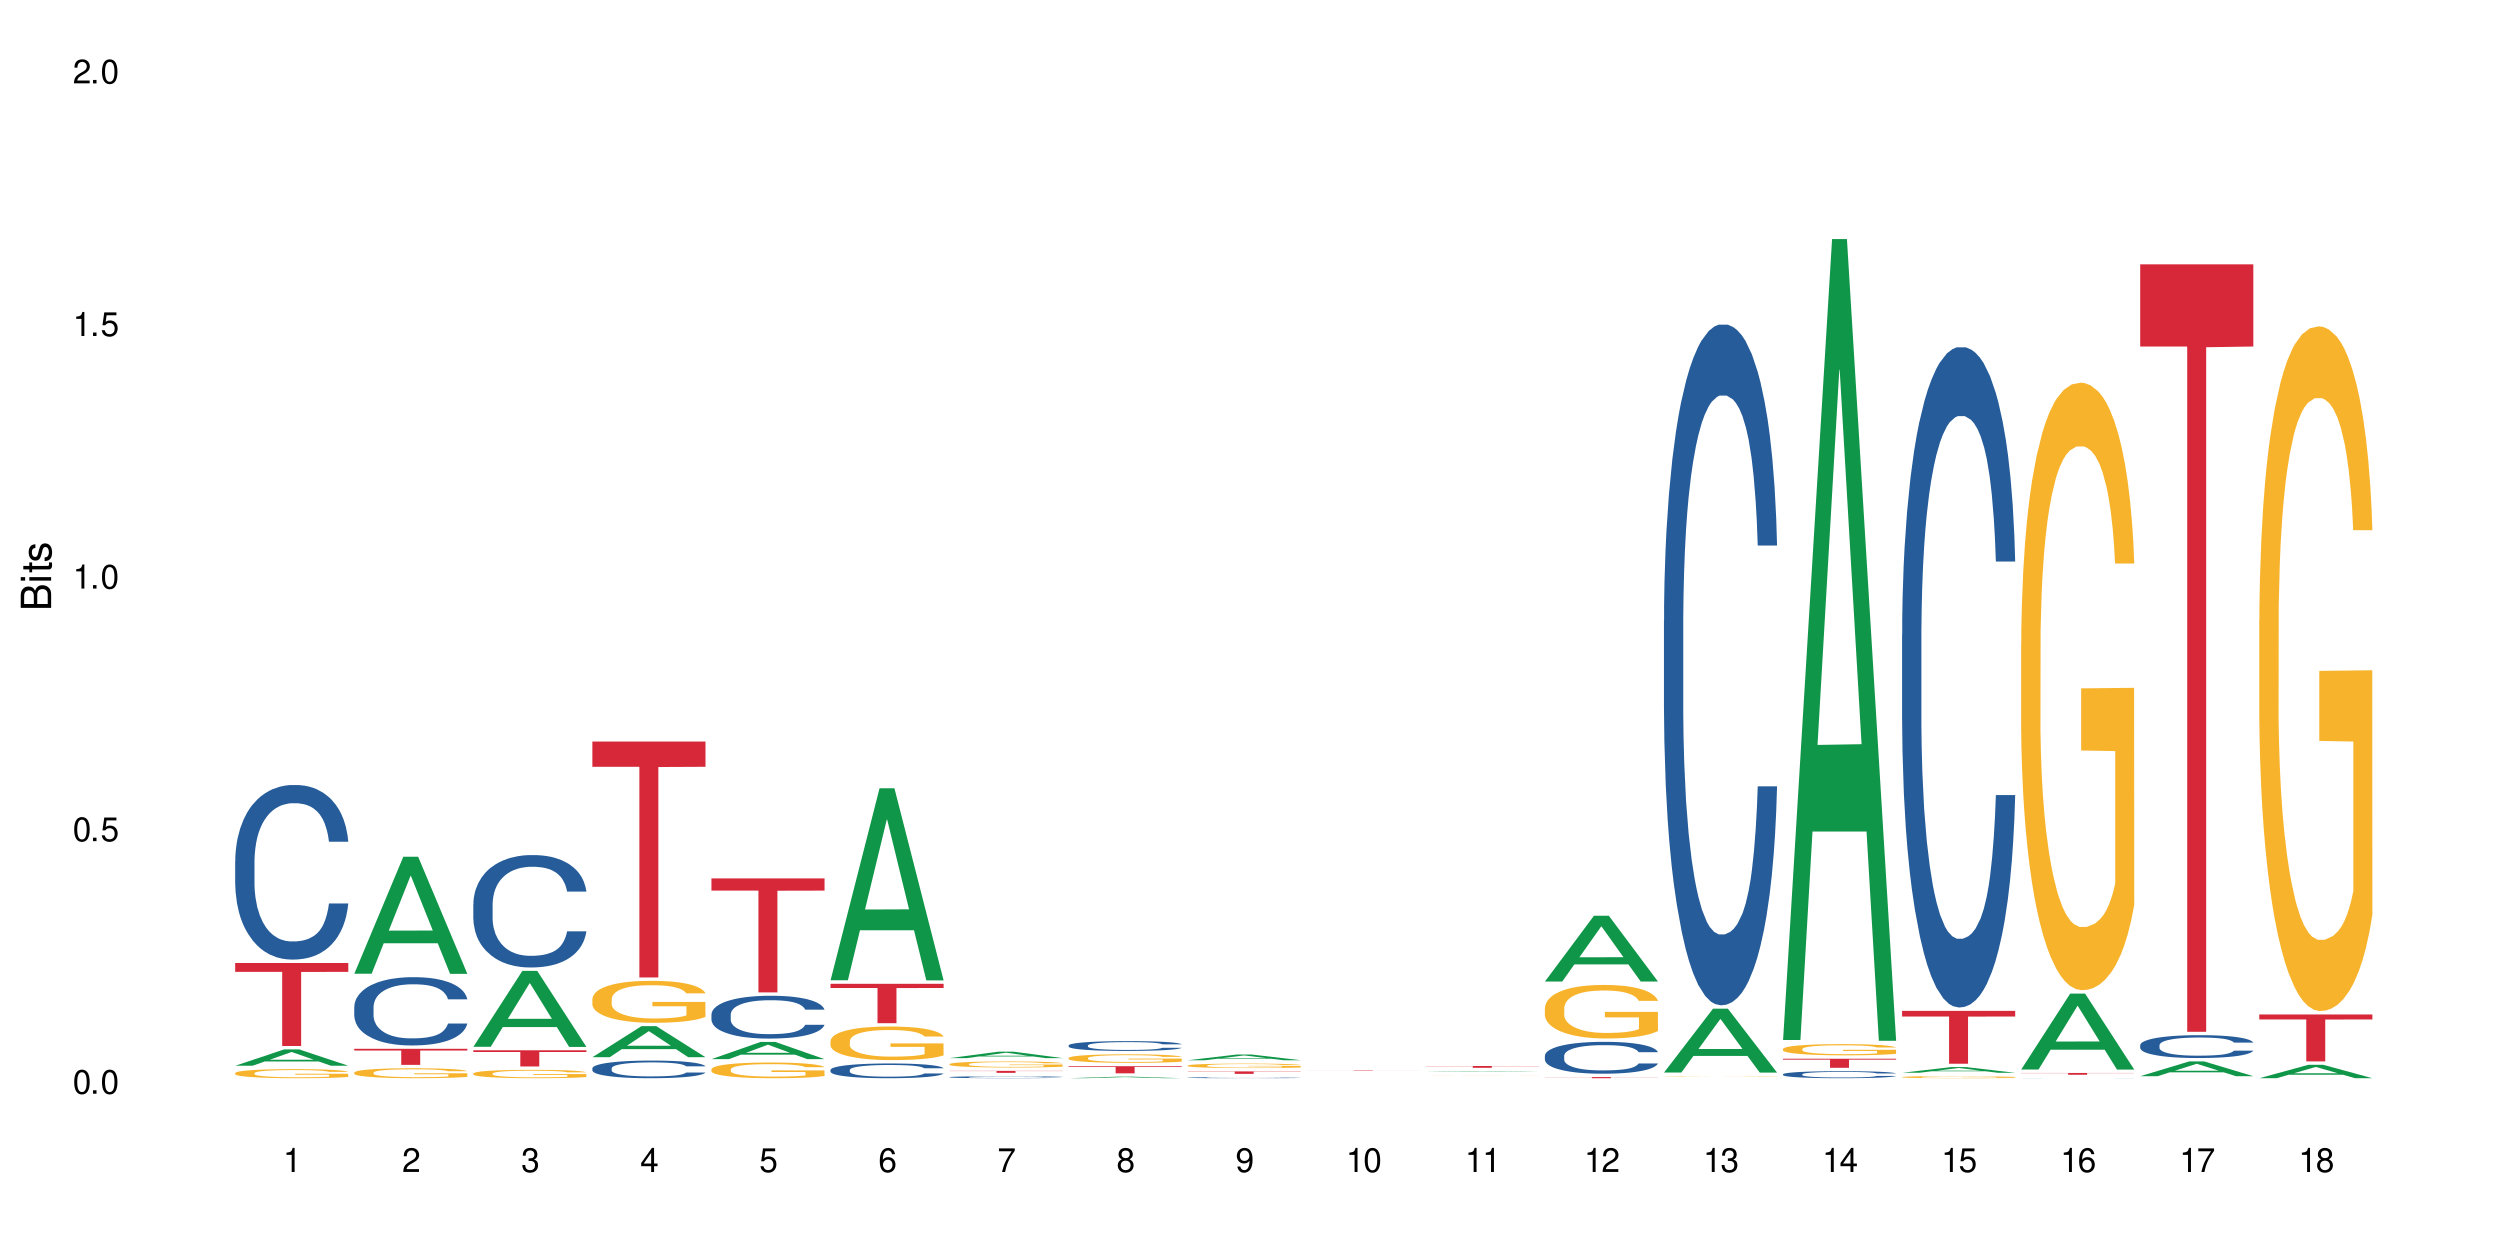 <?xml version="1.0" encoding="UTF-8"?>
<svg xmlns="http://www.w3.org/2000/svg" xmlns:xlink="http://www.w3.org/1999/xlink" width="720" height="360" viewBox="0 0 720 360">
<defs>
<g>
<g id="glyph-0-0">
</g>
<g id="glyph-0-1">
<path d="M 2.641 -6.938 C 2 -6.938 1.422 -6.656 1.078 -6.172 C 0.641 -5.562 0.406 -4.641 0.406 -3.359 C 0.406 -1.016 1.188 0.219 2.641 0.219 C 4.078 0.219 4.859 -1.016 4.859 -3.297 C 4.859 -4.641 4.656 -5.547 4.203 -6.172 C 3.844 -6.656 3.281 -6.938 2.641 -6.938 Z M 2.641 -6.188 C 3.547 -6.188 4 -5.25 4 -3.375 C 4 -1.406 3.562 -0.484 2.625 -0.484 C 1.734 -0.484 1.281 -1.438 1.281 -3.344 C 1.281 -5.25 1.734 -6.188 2.641 -6.188 Z M 2.641 -6.188 "/>
</g>
<g id="glyph-0-2">
<path d="M 1.828 -1 L 0.828 -1 L 0.828 0 L 1.828 0 Z M 1.828 -1 "/>
</g>
<g id="glyph-0-3">
<path d="M 4.562 -6.797 L 1.062 -6.797 L 0.547 -3.094 L 1.328 -3.094 C 1.719 -3.562 2.047 -3.734 2.578 -3.734 C 3.484 -3.734 4.062 -3.109 4.062 -2.094 C 4.062 -1.125 3.484 -0.531 2.578 -0.531 C 1.828 -0.531 1.375 -0.906 1.188 -1.672 L 0.328 -1.672 C 0.453 -1.109 0.547 -0.844 0.75 -0.594 C 1.125 -0.078 1.828 0.219 2.594 0.219 C 3.969 0.219 4.922 -0.781 4.922 -2.219 C 4.922 -3.562 4.031 -4.484 2.719 -4.484 C 2.25 -4.484 1.859 -4.359 1.469 -4.062 L 1.734 -5.969 L 4.562 -5.969 Z M 4.562 -6.797 "/>
</g>
<g id="glyph-0-4">
<path d="M 2.484 -4.938 L 2.484 0 L 3.328 0 L 3.328 -6.938 L 2.766 -6.938 C 2.469 -5.875 2.281 -5.734 0.984 -5.562 L 0.984 -4.938 Z M 2.484 -4.938 "/>
</g>
<g id="glyph-0-5">
<path d="M 4.859 -0.828 L 1.281 -0.828 C 1.359 -1.406 1.672 -1.781 2.5 -2.281 L 3.469 -2.828 C 4.406 -3.344 4.906 -4.062 4.906 -4.906 C 4.906 -5.484 4.672 -6.031 4.266 -6.406 C 3.859 -6.766 3.375 -6.938 2.719 -6.938 C 1.859 -6.938 1.219 -6.625 0.844 -6.031 C 0.609 -5.672 0.5 -5.234 0.484 -4.531 L 1.328 -4.531 C 1.359 -5.016 1.406 -5.281 1.531 -5.516 C 1.75 -5.938 2.188 -6.203 2.703 -6.203 C 3.469 -6.203 4.031 -5.641 4.031 -4.891 C 4.031 -4.344 3.719 -3.859 3.125 -3.516 L 2.234 -3 C 0.812 -2.172 0.406 -1.531 0.328 -0.016 L 4.859 -0.016 Z M 4.859 -0.828 "/>
</g>
<g id="glyph-0-6">
<path d="M 2.125 -3.188 L 2.578 -3.188 C 3.5 -3.188 3.984 -2.766 3.984 -1.922 C 3.984 -1.062 3.469 -0.531 2.594 -0.531 C 1.656 -0.531 1.203 -1 1.156 -2.016 L 0.312 -2.016 C 0.344 -1.453 0.438 -1.094 0.609 -0.781 C 0.953 -0.109 1.625 0.219 2.547 0.219 C 3.953 0.219 4.859 -0.625 4.859 -1.938 C 4.859 -2.828 4.516 -3.297 3.703 -3.594 C 4.344 -3.844 4.656 -4.328 4.656 -5.031 C 4.656 -6.219 3.875 -6.938 2.578 -6.938 C 1.203 -6.938 0.484 -6.172 0.453 -4.703 L 1.297 -4.703 C 1.312 -5.125 1.344 -5.359 1.453 -5.578 C 1.641 -5.969 2.062 -6.203 2.594 -6.203 C 3.344 -6.203 3.797 -5.75 3.797 -5 C 3.797 -4.516 3.609 -4.219 3.25 -4.047 C 3.016 -3.953 2.703 -3.922 2.125 -3.906 Z M 2.125 -3.188 "/>
</g>
<g id="glyph-0-7">
<path d="M 3.141 -1.672 L 3.141 0 L 3.984 0 L 3.984 -1.672 L 4.984 -1.672 L 4.984 -2.438 L 3.984 -2.438 L 3.984 -6.938 L 3.359 -6.938 L 0.266 -2.578 L 0.266 -1.672 Z M 3.141 -2.438 L 1 -2.438 L 3.141 -5.5 Z M 3.141 -2.438 "/>
</g>
<g id="glyph-0-8">
<path d="M 4.781 -5.125 C 4.609 -6.266 3.891 -6.938 2.844 -6.938 C 2.094 -6.938 1.422 -6.578 1.031 -5.953 C 0.594 -5.266 0.406 -4.422 0.406 -3.172 C 0.406 -2 0.578 -1.25 0.984 -0.641 C 1.359 -0.078 1.953 0.219 2.703 0.219 C 3.984 0.219 4.922 -0.75 4.922 -2.094 C 4.922 -3.375 4.062 -4.281 2.844 -4.281 C 2.172 -4.281 1.641 -4.031 1.281 -3.516 C 1.281 -5.234 1.828 -6.188 2.797 -6.188 C 3.391 -6.188 3.797 -5.797 3.938 -5.125 Z M 2.734 -3.531 C 3.547 -3.531 4.062 -2.953 4.062 -2.031 C 4.062 -1.156 3.484 -0.531 2.703 -0.531 C 1.922 -0.531 1.328 -1.188 1.328 -2.078 C 1.328 -2.938 1.906 -3.531 2.734 -3.531 Z M 2.734 -3.531 "/>
</g>
<g id="glyph-0-9">
<path d="M 4.984 -6.797 L 0.438 -6.797 L 0.438 -5.969 L 4.109 -5.969 C 2.5 -3.656 1.828 -2.234 1.328 0 L 2.219 0 C 2.594 -2.172 3.453 -4.047 4.984 -6.094 Z M 4.984 -6.797 "/>
</g>
<g id="glyph-0-10">
<path d="M 3.75 -3.656 C 4.469 -4.094 4.688 -4.438 4.688 -5.078 C 4.688 -6.172 3.844 -6.938 2.641 -6.938 C 1.438 -6.938 0.594 -6.172 0.594 -5.094 C 0.594 -4.438 0.812 -4.094 1.516 -3.656 C 0.734 -3.266 0.359 -2.703 0.359 -1.922 C 0.359 -0.656 1.281 0.219 2.641 0.219 C 3.984 0.219 4.922 -0.656 4.922 -1.922 C 4.922 -2.703 4.531 -3.266 3.75 -3.656 Z M 2.641 -6.188 C 3.359 -6.188 3.812 -5.75 3.812 -5.062 C 3.812 -4.406 3.344 -3.984 2.641 -3.984 C 1.922 -3.984 1.453 -4.406 1.453 -5.078 C 1.453 -5.75 1.922 -6.188 2.641 -6.188 Z M 2.641 -3.266 C 3.484 -3.266 4.062 -2.719 4.062 -1.906 C 4.062 -1.078 3.484 -0.531 2.625 -0.531 C 1.797 -0.531 1.219 -1.094 1.219 -1.906 C 1.219 -2.719 1.781 -3.266 2.641 -3.266 Z M 2.641 -3.266 "/>
</g>
<g id="glyph-0-11">
<path d="M 0.516 -1.578 C 0.672 -0.453 1.406 0.219 2.438 0.219 C 3.188 0.219 3.859 -0.141 4.266 -0.766 C 4.688 -1.453 4.891 -2.297 4.891 -3.547 C 4.891 -4.719 4.703 -5.453 4.312 -6.078 C 3.938 -6.641 3.344 -6.938 2.594 -6.938 C 1.297 -6.938 0.359 -5.969 0.359 -4.625 C 0.359 -3.344 1.234 -2.453 2.453 -2.453 C 3.094 -2.453 3.578 -2.672 4.016 -3.203 C 4 -1.484 3.469 -0.531 2.5 -0.531 C 1.906 -0.531 1.484 -0.906 1.359 -1.578 Z M 2.578 -6.203 C 3.375 -6.203 3.969 -5.531 3.969 -4.641 C 3.969 -3.797 3.391 -3.188 2.547 -3.188 C 1.734 -3.188 1.234 -3.766 1.234 -4.688 C 1.234 -5.562 1.797 -6.203 2.578 -6.203 Z M 2.578 -6.203 "/>
</g>
<g id="glyph-1-0">
</g>
<g id="glyph-1-1">
<path d="M 0 -0.953 L 0 -4.891 C 0 -5.719 -0.234 -6.344 -0.734 -6.797 C -1.188 -7.234 -1.812 -7.469 -2.5 -7.469 C -3.547 -7.469 -4.188 -7 -4.625 -5.875 C -4.984 -6.688 -5.625 -7.094 -6.531 -7.094 C -7.172 -7.094 -7.734 -6.859 -8.141 -6.391 C -8.562 -5.922 -8.75 -5.344 -8.75 -4.5 L -8.75 -0.953 Z M -4.984 -2.062 L -7.766 -2.062 L -7.766 -4.219 C -7.766 -4.844 -7.688 -5.203 -7.453 -5.5 C -7.219 -5.812 -6.859 -5.969 -6.375 -5.969 C -5.891 -5.969 -5.531 -5.812 -5.297 -5.5 C -5.062 -5.203 -4.984 -4.844 -4.984 -4.219 Z M -0.984 -2.062 L -4 -2.062 L -4 -4.781 C -4 -5.766 -3.438 -6.359 -2.484 -6.359 C -1.547 -6.359 -0.984 -5.766 -0.984 -4.781 Z M -0.984 -2.062 "/>
</g>
<g id="glyph-1-2">
<path d="M -6.281 -1.797 L -6.281 -0.797 L 0 -0.797 L 0 -1.797 Z M -8.75 -1.797 L -8.75 -0.797 L -7.484 -0.797 L -7.484 -1.797 Z M -8.75 -1.797 "/>
</g>
<g id="glyph-1-3">
<path d="M -6.281 -3.047 L -6.281 -2.016 L -8.016 -2.016 L -8.016 -1.016 L -6.281 -1.016 L -6.281 -0.172 L -5.469 -0.172 L -5.469 -1.016 L -0.719 -1.016 C -0.078 -1.016 0.281 -1.453 0.281 -2.234 C 0.281 -2.5 0.25 -2.719 0.188 -3.047 L -0.641 -3.047 C -0.609 -2.906 -0.594 -2.766 -0.594 -2.562 C -0.594 -2.141 -0.719 -2.016 -1.156 -2.016 L -5.469 -2.016 L -5.469 -3.047 Z M -6.281 -3.047 "/>
</g>
<g id="glyph-1-4">
<path d="M -4.531 -5.25 C -5.766 -5.25 -6.469 -4.422 -6.469 -2.969 C -6.469 -1.516 -5.719 -0.562 -4.547 -0.562 C -3.562 -0.562 -3.094 -1.062 -2.734 -2.562 L -2.516 -3.484 C -2.344 -4.188 -2.094 -4.469 -1.641 -4.469 C -1.047 -4.469 -0.641 -3.875 -0.641 -3 C -0.641 -2.453 -0.797 -2 -1.062 -1.75 C -1.25 -1.594 -1.422 -1.531 -1.875 -1.469 L -1.875 -0.406 C -0.422 -0.453 0.281 -1.266 0.281 -2.922 C 0.281 -4.5 -0.5 -5.516 -1.719 -5.516 C -2.656 -5.516 -3.172 -4.984 -3.469 -3.734 L -3.703 -2.766 C -3.891 -1.953 -4.156 -1.609 -4.594 -1.609 C -5.188 -1.609 -5.547 -2.125 -5.547 -2.938 C -5.547 -3.75 -5.203 -4.172 -4.531 -4.203 Z M -4.531 -5.25 "/>
</g>
</g>
</defs>
<rect x="-72" y="-36" width="864" height="432" fill="rgb(100%, 100%, 100%)" fill-opacity="1"/>
<path fill-rule="nonzero" fill="rgb(6.275%, 58.824%, 28.235%)" fill-opacity="1" d="M 67.73 306.938 L 67.766 306.934 L 81.859 302.219 L 86.141 302.219 L 100.309 306.941 L 95.332 306.941 L 91.781 305.707 L 76.223 305.707 L 72.742 306.938 L 67.73 306.938 L 77.719 305.199 L 90.352 305.195 L 84.055 302.988 L 83.984 302.984 L 83.914 303 L 77.684 305.195 L 77.719 305.199 Z M 67.73 306.938 "/>
<path fill-rule="nonzero" fill="rgb(14.51%, 36.078%, 60%)" fill-opacity="1" d="M 67.73 247.969 L 67.77 247.926 L 67.77 246.82 L 67.891 245.074 L 68.168 242.871 L 68.445 241.352 L 69.16 238.641 L 70.152 236.023 L 71.188 234 L 71.941 232.809 L 72.617 231.887 L 74.168 230.188 L 75.16 229.316 L 76.234 228.535 L 77.543 227.754 L 78.496 227.293 L 80.641 226.559 L 82.23 226.234 L 83.461 226.098 L 86.125 226.098 L 87.715 226.281 L 88.867 226.512 L 90.137 226.879 L 91.211 227.293 L 93.078 228.305 L 94.746 229.59 L 95.5 230.324 L 96.691 231.75 L 97.605 233.129 L 98.242 234.324 L 98.957 236.023 L 99.594 238.09 L 100.07 240.434 L 100.309 242.41 L 94.746 242.41 L 94.469 240.574 L 94.148 239.148 L 93.555 237.266 L 92.957 235.93 L 92.125 234.598 L 91.367 233.727 L 90.336 232.852 L 89.422 232.301 L 88.469 231.887 L 87.555 231.613 L 85.809 231.336 L 83.781 231.336 L 83.027 231.43 L 81.477 231.797 L 80.641 232.117 L 79.449 232.762 L 78.617 233.359 L 77.621 234.277 L 76.949 235.059 L 76.113 236.254 L 75.516 237.309 L 74.844 238.828 L 74.445 239.977 L 74.086 241.262 L 73.77 242.777 L 73.531 244.387 L 73.371 246.086 L 73.293 247.742 L 73.293 254.863 L 73.371 256.516 L 73.57 258.445 L 74.086 261.25 L 74.844 263.684 L 75.715 265.613 L 76.551 266.992 L 77.027 267.637 L 77.664 268.371 L 78.656 269.289 L 80.086 270.211 L 80.922 270.578 L 82.191 270.945 L 83.504 271.129 L 85.25 271.129 L 86.801 270.945 L 87.832 270.715 L 88.906 270.348 L 90.375 269.566 L 91.289 268.832 L 92.082 267.957 L 92.68 267.086 L 93.078 266.352 L 93.672 264.926 L 94.148 263.363 L 94.508 261.754 L 94.746 260.191 L 100.309 260.191 L 100.07 262.031 L 99.711 263.824 L 99.355 265.156 L 98.797 266.762 L 98.16 268.188 L 97.246 269.797 L 96.492 270.852 L 95.5 272 L 94.586 272.875 L 93.594 273.656 L 92.125 274.574 L 91.168 275.035 L 90.137 275.449 L 88.906 275.816 L 87.355 276.137 L 85.688 276.32 L 84.137 276.367 L 82.469 276.273 L 81.238 276.09 L 79.609 275.676 L 77.582 274.852 L 76.113 273.977 L 74.961 273.105 L 73.969 272.184 L 72.855 270.945 L 71.426 268.922 L 70.551 267.359 L 69.957 266.074 L 69.281 264.281 L 68.805 262.672 L 68.246 260.102 L 67.852 256.84 L 67.73 254.312 Z M 67.73 247.969 "/>
<path fill-rule="nonzero" fill="rgb(96.863%, 70.196%, 16.863%)" fill-opacity="1" d="M 67.73 309.031 L 67.77 309.027 L 67.77 308.98 L 67.93 308.875 L 68.328 308.727 L 68.844 308.605 L 69.398 308.508 L 69.758 308.457 L 70.352 308.387 L 70.871 308.336 L 72.18 308.227 L 73.848 308.125 L 74.762 308.082 L 75.797 308.043 L 77.266 307.996 L 77.941 307.98 L 80.008 307.941 L 82.352 307.918 L 84.934 307.91 L 86.125 307.914 L 87.754 307.922 L 89.977 307.949 L 91.25 307.973 L 92.242 307.996 L 93.273 308.027 L 94.547 308.078 L 95.738 308.133 L 96.691 308.191 L 97.645 308.262 L 98.441 308.34 L 99.113 308.422 L 99.711 308.523 L 100.07 308.605 L 100.309 308.691 L 94.785 308.691 L 94.469 308.605 L 94.109 308.543 L 93.516 308.465 L 92.918 308.406 L 92.32 308.359 L 91.211 308.297 L 90.258 308.262 L 89.062 308.227 L 87.914 308.207 L 86.602 308.191 L 85.809 308.188 L 83.699 308.188 L 81.793 308.203 L 80.684 308.223 L 79.887 308.242 L 78.773 308.277 L 78.102 308.305 L 77.703 308.324 L 76.512 308.398 L 75.715 308.465 L 75.277 308.512 L 74.723 308.582 L 74.324 308.648 L 73.887 308.742 L 73.648 308.812 L 73.332 308.977 L 73.293 309.406 L 73.41 309.496 L 73.648 309.594 L 73.969 309.68 L 74.445 309.77 L 74.922 309.84 L 75.754 309.934 L 76.473 309.996 L 77.027 310.035 L 78.102 310.102 L 78.535 310.121 L 79.57 310.164 L 80.641 310.199 L 81.953 310.227 L 82.945 310.242 L 84.535 310.254 L 86.562 310.254 L 88.945 310.238 L 90.453 310.219 L 91.488 310.199 L 92.164 310.184 L 92.996 310.156 L 93.594 310.133 L 94.148 310.109 L 94.824 310.066 L 94.824 309.496 L 85.012 309.496 L 85.012 309.227 L 100.266 309.227 L 100.309 310.156 L 99.473 310.223 L 98.441 310.285 L 97.445 310.332 L 96.414 310.371 L 94.945 310.418 L 93.754 310.445 L 91.926 310.48 L 90.258 310.5 L 88.508 310.516 L 86.957 310.523 L 85.133 310.527 L 83.504 310.52 L 81.754 310.508 L 80.363 310.488 L 79.094 310.465 L 77.82 310.434 L 76.234 310.383 L 75.199 310.344 L 74.129 310.293 L 73.055 310.23 L 72.102 310.168 L 71.465 310.117 L 70.828 310.059 L 70.152 309.988 L 69.52 309.906 L 69.043 309.832 L 68.605 309.75 L 68.289 309.672 L 67.969 309.562 L 67.809 309.477 L 67.73 309.402 Z M 67.73 309.031 "/>
<path fill-rule="nonzero" fill="rgb(83.922%, 15.686%, 22.353%)" fill-opacity="1" d="M 67.73 277.336 L 100.309 277.336 L 100.309 279.898 L 86.73 279.918 L 86.73 301.246 L 81.27 301.246 L 81.27 279.941 L 81.188 279.898 L 67.73 279.898 Z M 67.73 277.336 "/>
<path fill-rule="nonzero" fill="rgb(6.275%, 58.824%, 28.235%)" fill-opacity="1" d="M 102.023 280.438 L 102.055 280.406 L 116.152 246.746 L 120.434 246.746 L 134.598 280.469 L 129.621 280.469 L 126.07 271.668 L 110.512 271.668 L 107.035 280.438 L 102.023 280.438 L 112.012 268.023 L 124.645 267.992 L 118.344 252.258 L 118.273 252.227 L 118.207 252.32 L 111.977 267.992 L 112.012 268.023 Z M 102.023 280.438 "/>
<path fill-rule="nonzero" fill="rgb(14.51%, 36.078%, 60%)" fill-opacity="1" d="M 102.023 289.992 L 102.062 289.973 L 102.062 289.543 L 102.18 288.859 L 102.457 287.996 L 102.738 287.402 L 103.453 286.344 L 104.445 285.32 L 105.477 284.531 L 106.234 284.062 L 106.906 283.703 L 108.457 283.039 L 109.449 282.699 L 110.523 282.391 L 111.836 282.086 L 112.789 281.906 L 114.934 281.621 L 116.523 281.492 L 117.754 281.441 L 120.414 281.441 L 122.004 281.512 L 123.156 281.602 L 124.426 281.746 L 125.5 281.906 L 127.367 282.301 L 129.035 282.805 L 129.789 283.094 L 130.98 283.648 L 131.895 284.188 L 132.531 284.656 L 133.246 285.32 L 133.883 286.129 L 134.359 287.043 L 134.598 287.816 L 129.035 287.816 L 128.758 287.098 L 128.441 286.543 L 127.844 285.805 L 127.25 285.285 L 126.414 284.762 L 125.66 284.422 L 124.625 284.082 L 123.711 283.863 L 122.758 283.703 L 121.844 283.594 L 120.098 283.488 L 118.07 283.488 L 117.316 283.523 L 115.766 283.668 L 114.934 283.793 L 113.742 284.043 L 112.906 284.277 L 111.914 284.637 L 111.238 284.941 L 110.402 285.41 L 109.809 285.824 L 109.133 286.414 L 108.734 286.863 L 108.379 287.367 L 108.059 287.961 L 107.82 288.59 L 107.664 289.254 L 107.582 289.902 L 107.582 292.688 L 107.664 293.332 L 107.863 294.086 L 108.379 295.184 L 109.133 296.137 L 110.008 296.891 L 110.84 297.43 L 111.316 297.68 L 111.953 297.969 L 112.945 298.328 L 114.375 298.688 L 115.211 298.828 L 116.48 298.973 L 117.793 299.047 L 119.543 299.047 L 121.09 298.973 L 122.125 298.883 L 123.195 298.738 L 124.664 298.434 L 125.578 298.148 L 126.375 297.805 L 126.969 297.465 L 127.367 297.176 L 127.965 296.621 L 128.441 296.008 L 128.797 295.379 L 129.035 294.77 L 134.598 294.77 L 134.359 295.488 L 134 296.188 L 133.645 296.711 L 133.09 297.34 L 132.453 297.895 L 131.539 298.523 L 130.785 298.938 L 129.789 299.387 L 128.875 299.727 L 127.883 300.031 L 126.414 300.391 L 125.461 300.57 L 124.426 300.734 L 123.195 300.879 L 121.648 301.004 L 119.977 301.074 L 118.43 301.094 L 116.762 301.059 L 115.527 300.984 L 113.898 300.824 L 111.875 300.5 L 110.402 300.16 L 109.25 299.816 L 108.258 299.457 L 107.145 298.973 L 105.715 298.184 L 104.844 297.57 L 104.246 297.07 L 103.57 296.367 L 103.094 295.738 L 102.539 294.734 L 102.141 293.457 L 102.023 292.469 Z M 102.023 289.992 "/>
<path fill-rule="nonzero" fill="rgb(96.863%, 70.196%, 16.863%)" fill-opacity="1" d="M 102.023 308.887 L 102.062 308.883 L 102.062 308.832 L 102.219 308.715 L 102.617 308.551 L 103.133 308.418 L 103.691 308.312 L 104.047 308.258 L 104.645 308.18 L 105.16 308.121 L 106.473 308.004 L 108.141 307.895 L 109.055 307.848 L 110.086 307.805 L 111.555 307.754 L 112.23 307.734 L 114.297 307.691 L 116.641 307.668 L 119.223 307.66 L 120.414 307.66 L 122.043 307.672 L 124.27 307.703 L 125.539 307.727 L 126.531 307.754 L 127.566 307.789 L 128.836 307.84 L 130.027 307.902 L 130.98 307.965 L 131.938 308.043 L 132.73 308.129 L 133.406 308.219 L 134 308.328 L 134.359 308.422 L 134.598 308.512 L 129.074 308.512 L 128.758 308.422 L 128.398 308.352 L 127.805 308.266 L 127.207 308.203 L 126.613 308.152 L 125.5 308.082 L 124.547 308.043 L 123.355 308.004 L 122.203 307.98 L 120.891 307.965 L 120.098 307.961 L 117.992 307.961 L 116.086 307.98 L 114.973 308 L 114.18 308.02 L 113.066 308.059 L 112.391 308.09 L 111.992 308.113 L 110.801 308.191 L 110.008 308.266 L 109.57 308.316 L 109.012 308.395 L 108.617 308.465 L 108.18 308.57 L 107.941 308.648 L 107.621 308.828 L 107.582 309.297 L 107.703 309.398 L 107.941 309.504 L 108.258 309.598 L 108.734 309.699 L 109.211 309.773 L 110.047 309.875 L 110.762 309.945 L 111.316 309.988 L 112.391 310.059 L 112.828 310.082 L 113.859 310.129 L 114.934 310.168 L 116.242 310.199 L 117.238 310.215 L 118.824 310.227 L 120.852 310.227 L 123.234 310.211 L 124.746 310.191 L 125.777 310.168 L 126.453 310.152 L 127.289 310.121 L 127.883 310.098 L 128.441 310.066 L 129.117 310.023 L 129.117 309.398 L 119.301 309.395 L 119.301 309.102 L 134.559 309.098 L 134.598 310.121 L 133.762 310.191 L 132.73 310.262 L 131.738 310.312 L 130.703 310.359 L 129.234 310.406 L 128.043 310.438 L 126.215 310.477 L 124.547 310.5 L 122.797 310.516 L 121.25 310.523 L 119.422 310.527 L 117.793 310.52 L 116.047 310.504 L 114.656 310.484 L 113.383 310.457 L 112.113 310.422 L 110.523 310.367 L 109.488 310.324 L 108.418 310.27 L 107.344 310.203 L 106.391 310.133 L 105.754 310.078 L 105.121 310.016 L 104.445 309.938 L 103.809 309.848 L 103.332 309.766 L 102.895 309.676 L 102.578 309.59 L 102.262 309.473 L 102.102 309.375 L 102.023 309.297 Z M 102.023 308.887 "/>
<path fill-rule="nonzero" fill="rgb(83.922%, 15.686%, 22.353%)" fill-opacity="1" d="M 102.023 302.062 L 134.598 302.062 L 134.598 302.559 L 121.02 302.562 L 121.02 306.688 L 115.559 306.688 L 115.559 302.566 L 115.48 302.559 L 102.023 302.559 Z M 102.023 302.062 "/>
<path fill-rule="nonzero" fill="rgb(6.275%, 58.824%, 28.235%)" fill-opacity="1" d="M 136.312 301.488 L 136.348 301.465 L 150.441 279.609 L 154.723 279.609 L 168.887 301.508 L 163.91 301.508 L 160.359 295.793 L 144.805 295.793 L 141.324 301.488 L 136.312 301.488 L 146.301 293.426 L 158.934 293.406 L 152.637 283.188 L 152.566 283.168 L 152.496 283.23 L 146.266 293.406 L 146.301 293.426 Z M 136.312 301.488 "/>
<path fill-rule="nonzero" fill="rgb(14.51%, 36.078%, 60%)" fill-opacity="1" d="M 136.312 260.359 L 136.352 260.328 L 136.352 259.617 L 136.473 258.492 L 136.75 257.074 L 137.027 256.098 L 137.742 254.352 L 138.734 252.668 L 139.77 251.363 L 140.523 250.594 L 141.199 250.004 L 142.746 248.91 L 143.742 248.348 L 144.812 247.844 L 146.125 247.34 L 147.078 247.047 L 149.223 246.57 L 150.812 246.363 L 152.043 246.277 L 154.707 246.277 L 156.293 246.395 L 157.445 246.543 L 158.719 246.777 L 159.789 247.047 L 161.656 247.695 L 163.328 248.523 L 164.082 248.996 L 165.273 249.914 L 166.188 250.801 L 166.824 251.57 L 167.539 252.668 L 168.172 253.996 L 168.648 255.508 L 168.887 256.777 L 163.328 256.777 L 163.047 255.594 L 162.73 254.68 L 162.133 253.465 L 161.539 252.605 L 160.703 251.75 L 159.949 251.188 L 158.918 250.625 L 158.004 250.27 L 157.051 250.004 L 156.137 249.824 L 154.387 249.648 L 152.363 249.648 L 151.605 249.707 L 150.059 249.945 L 149.223 250.152 L 148.031 250.566 L 147.195 250.949 L 146.203 251.543 L 145.527 252.043 L 144.695 252.812 L 144.098 253.496 L 143.422 254.473 L 143.027 255.211 L 142.668 256.039 L 142.352 257.016 L 142.113 258.051 L 141.953 259.145 L 141.875 260.211 L 141.875 264.797 L 141.953 265.859 L 142.152 267.102 L 142.668 268.906 L 143.422 270.477 L 144.297 271.719 L 145.133 272.605 L 145.609 273.02 L 146.242 273.492 L 147.238 274.086 L 148.668 274.676 L 149.5 274.914 L 150.773 275.148 L 152.082 275.27 L 153.832 275.27 L 155.383 275.148 L 156.414 275 L 157.488 274.766 L 158.957 274.262 L 159.871 273.789 L 160.664 273.227 L 161.262 272.664 L 161.656 272.191 L 162.254 271.273 L 162.73 270.27 L 163.09 269.234 L 163.328 268.227 L 168.887 268.227 L 168.648 269.41 L 168.293 270.562 L 167.934 271.422 L 167.379 272.457 L 166.742 273.375 L 165.828 274.41 L 165.074 275.09 L 164.082 275.828 L 163.168 276.391 L 162.176 276.895 L 160.703 277.488 L 159.75 277.781 L 158.719 278.047 L 157.488 278.285 L 155.938 278.492 L 154.27 278.609 L 152.719 278.641 L 151.051 278.582 L 149.82 278.461 L 148.191 278.195 L 146.164 277.664 L 144.695 277.102 L 143.543 276.539 L 142.551 275.949 L 141.438 275.148 L 140.008 273.848 L 139.133 272.844 L 138.535 272.012 L 137.863 270.859 L 137.383 269.824 L 136.828 268.168 L 136.43 266.066 L 136.312 264.441 Z M 136.312 260.359 "/>
<path fill-rule="nonzero" fill="rgb(96.863%, 70.196%, 16.863%)" fill-opacity="1" d="M 136.312 309.148 L 136.352 309.145 L 136.352 309.102 L 136.512 309 L 136.906 308.867 L 137.426 308.754 L 137.98 308.664 L 138.34 308.617 L 138.934 308.551 L 139.449 308.504 L 140.762 308.406 L 142.43 308.312 L 143.344 308.273 L 144.375 308.234 L 145.848 308.195 L 146.523 308.18 L 148.586 308.145 L 150.93 308.121 L 153.516 308.113 L 154.707 308.117 L 156.336 308.125 L 158.559 308.148 L 159.832 308.172 L 160.824 308.195 L 161.855 308.223 L 163.129 308.266 L 164.32 308.32 L 165.273 308.371 L 166.227 308.438 L 167.02 308.508 L 167.695 308.586 L 168.293 308.68 L 168.648 308.754 L 168.887 308.832 L 163.367 308.832 L 163.047 308.754 L 162.691 308.695 L 162.094 308.625 L 161.5 308.57 L 160.902 308.527 L 159.789 308.473 L 158.836 308.438 L 157.645 308.406 L 156.492 308.387 L 155.184 308.371 L 154.387 308.367 L 152.281 308.367 L 150.375 308.383 L 149.262 308.402 L 148.469 308.418 L 147.355 308.453 L 146.68 308.477 L 146.285 308.496 L 145.09 308.562 L 144.297 308.625 L 143.859 308.668 L 143.305 308.734 L 142.906 308.793 L 142.469 308.879 L 142.23 308.945 L 141.914 309.098 L 141.875 309.492 L 141.992 309.578 L 142.23 309.668 L 142.551 309.746 L 143.027 309.828 L 143.504 309.895 L 144.336 309.98 L 145.051 310.035 L 145.609 310.074 L 146.68 310.133 L 147.117 310.152 L 148.152 310.191 L 149.223 310.223 L 150.535 310.25 L 151.527 310.266 L 153.117 310.273 L 155.145 310.273 L 157.527 310.262 L 159.035 310.242 L 160.07 310.227 L 160.742 310.211 L 161.578 310.188 L 162.176 310.164 L 162.73 310.141 L 163.406 310.102 L 163.406 309.578 L 153.594 309.574 L 153.594 309.328 L 168.848 309.324 L 168.887 310.188 L 168.055 310.246 L 167.02 310.305 L 166.027 310.348 L 164.996 310.387 L 163.523 310.426 L 162.332 310.453 L 160.504 310.484 L 158.836 310.504 L 157.09 310.516 L 155.539 310.523 L 153.711 310.527 L 152.082 310.52 L 150.336 310.508 L 148.945 310.492 L 147.676 310.469 L 146.402 310.441 L 144.812 310.395 L 143.781 310.355 L 142.707 310.309 L 141.637 310.254 L 140.684 310.195 L 140.047 310.148 L 139.41 310.098 L 138.734 310.031 L 138.102 309.957 L 137.625 309.887 L 137.188 309.809 L 136.867 309.738 L 136.551 309.637 L 136.391 309.559 L 136.312 309.492 Z M 136.312 309.148 "/>
<path fill-rule="nonzero" fill="rgb(83.922%, 15.686%, 22.353%)" fill-opacity="1" d="M 136.312 302.477 L 168.887 302.477 L 168.887 302.977 L 155.312 302.98 L 155.312 307.145 L 149.848 307.145 L 149.848 302.988 L 149.77 302.977 L 136.312 302.977 Z M 136.312 302.477 "/>
<path fill-rule="nonzero" fill="rgb(6.275%, 58.824%, 28.235%)" fill-opacity="1" d="M 170.602 304.473 L 170.637 304.465 L 184.734 295.535 L 189.016 295.535 L 203.18 304.48 L 198.203 304.48 L 194.652 302.145 L 179.094 302.145 L 175.613 304.473 L 170.602 304.473 L 180.59 301.18 L 193.227 301.172 L 186.926 297 L 186.855 296.988 L 186.785 297.016 L 180.555 301.172 L 180.59 301.18 Z M 170.602 304.473 "/>
<path fill-rule="nonzero" fill="rgb(14.51%, 36.078%, 60%)" fill-opacity="1" d="M 170.602 307.66 L 170.641 307.656 L 170.641 307.543 L 170.762 307.367 L 171.039 307.145 L 171.316 306.992 L 172.031 306.719 L 173.027 306.453 L 174.059 306.25 L 174.812 306.129 L 175.488 306.035 L 177.039 305.863 L 178.031 305.777 L 179.105 305.695 L 180.414 305.617 L 181.367 305.57 L 183.516 305.496 L 185.102 305.465 L 186.336 305.449 L 188.996 305.449 L 190.586 305.469 L 191.738 305.492 L 193.008 305.531 L 194.082 305.57 L 195.949 305.672 L 197.617 305.805 L 198.371 305.879 L 199.562 306.023 L 200.477 306.16 L 201.113 306.281 L 201.828 306.453 L 202.465 306.66 L 202.941 306.898 L 203.18 307.098 L 197.617 307.098 L 197.34 306.914 L 197.02 306.77 L 196.426 306.578 L 195.828 306.445 L 194.996 306.309 L 194.238 306.223 L 193.207 306.133 L 192.293 306.078 L 191.34 306.035 L 190.426 306.008 L 188.68 305.98 L 186.652 305.98 L 185.898 305.988 L 184.348 306.027 L 183.516 306.059 L 182.32 306.125 L 181.488 306.184 L 180.496 306.277 L 179.82 306.355 L 178.984 306.477 L 178.391 306.582 L 177.715 306.734 L 177.316 306.852 L 176.957 306.98 L 176.641 307.137 L 176.402 307.297 L 176.242 307.469 L 176.164 307.637 L 176.164 308.355 L 176.242 308.523 L 176.441 308.715 L 176.957 309 L 177.715 309.246 L 178.586 309.441 L 179.422 309.578 L 179.898 309.645 L 180.535 309.719 L 181.527 309.812 L 182.957 309.902 L 183.793 309.941 L 185.062 309.977 L 186.375 309.996 L 188.121 309.996 L 189.672 309.977 L 190.703 309.957 L 191.777 309.918 L 193.246 309.84 L 194.16 309.766 L 194.957 309.676 L 195.551 309.59 L 195.949 309.516 L 196.543 309.371 L 197.02 309.215 L 197.379 309.051 L 197.617 308.895 L 203.18 308.895 L 202.941 309.078 L 202.582 309.258 L 202.227 309.395 L 201.668 309.555 L 201.035 309.699 L 200.121 309.863 L 199.363 309.969 L 198.371 310.086 L 197.457 310.172 L 196.465 310.254 L 194.996 310.344 L 194.043 310.391 L 193.008 310.434 L 191.777 310.469 L 190.227 310.504 L 188.559 310.52 L 187.012 310.527 L 185.34 310.516 L 184.109 310.496 L 182.48 310.457 L 180.453 310.371 L 178.984 310.285 L 177.832 310.195 L 176.84 310.105 L 175.727 309.977 L 174.297 309.773 L 173.422 309.617 L 172.828 309.488 L 172.152 309.305 L 171.676 309.145 L 171.117 308.883 L 170.723 308.555 L 170.602 308.301 Z M 170.602 307.66 "/>
<path fill-rule="nonzero" fill="rgb(96.863%, 70.196%, 16.863%)" fill-opacity="1" d="M 170.602 287.656 L 170.641 287.645 L 170.641 287.426 L 170.801 286.93 L 171.199 286.242 L 171.715 285.68 L 172.27 285.238 L 172.629 285.008 L 173.227 284.676 L 173.742 284.434 L 175.051 283.938 L 176.719 283.473 L 177.633 283.273 L 178.668 283.086 L 180.137 282.875 L 180.812 282.801 L 182.879 282.621 L 185.223 282.512 L 187.805 282.48 L 188.996 282.492 L 190.625 282.535 L 192.852 282.656 L 194.121 282.766 L 195.113 282.875 L 196.148 283.02 L 197.418 283.242 L 198.609 283.508 L 199.562 283.77 L 200.516 284.102 L 201.312 284.457 L 201.988 284.84 L 202.582 285.305 L 202.941 285.691 L 203.18 286.078 L 197.656 286.078 L 197.34 285.691 L 196.98 285.395 L 196.387 285.027 L 195.789 284.766 L 195.195 284.555 L 194.082 284.266 L 193.129 284.09 L 191.938 283.938 L 190.785 283.836 L 189.473 283.77 L 188.68 283.75 L 186.574 283.75 L 184.664 283.824 L 183.555 283.914 L 182.758 284.004 L 181.648 284.168 L 180.973 284.301 L 180.574 284.391 L 179.383 284.73 L 178.586 285.039 L 178.152 285.25 L 177.594 285.582 L 177.199 285.879 L 176.762 286.32 L 176.523 286.652 L 176.203 287.402 L 176.164 289.391 L 176.285 289.809 L 176.523 290.262 L 176.84 290.66 L 177.316 291.078 L 177.793 291.398 L 178.629 291.828 L 179.344 292.117 L 179.898 292.305 L 180.973 292.602 L 181.41 292.699 L 182.441 292.898 L 183.516 293.055 L 184.824 293.188 L 185.816 293.254 L 187.406 293.309 L 189.434 293.309 L 191.816 293.242 L 193.328 293.152 L 194.359 293.066 L 195.035 292.988 L 195.867 292.867 L 196.465 292.758 L 197.02 292.633 L 197.695 292.445 L 197.695 289.809 L 187.883 289.797 L 187.883 288.562 L 203.141 288.551 L 203.18 292.867 L 202.344 293.164 L 201.312 293.453 L 200.316 293.672 L 199.285 293.859 L 197.816 294.07 L 196.625 294.203 L 194.797 294.355 L 193.129 294.457 L 191.379 294.523 L 189.832 294.555 L 188.004 294.566 L 186.375 294.543 L 184.625 294.477 L 183.234 294.391 L 181.965 294.281 L 180.691 294.137 L 179.105 293.902 L 178.07 293.715 L 177 293.484 L 175.926 293.207 L 174.973 292.91 L 174.336 292.68 L 173.703 292.414 L 173.027 292.082 L 172.391 291.707 L 171.914 291.367 L 171.477 290.98 L 171.16 290.613 L 170.84 290.117 L 170.684 289.719 L 170.602 289.379 Z M 170.602 287.656 "/>
<path fill-rule="nonzero" fill="rgb(83.922%, 15.686%, 22.353%)" fill-opacity="1" d="M 170.602 213.562 L 203.18 213.562 L 203.18 220.836 L 189.602 220.902 L 189.602 281.508 L 184.141 281.508 L 184.141 220.965 L 184.062 220.836 L 170.602 220.836 Z M 170.602 213.562 "/>
<path fill-rule="nonzero" fill="rgb(6.275%, 58.824%, 28.235%)" fill-opacity="1" d="M 204.895 305.031 L 204.93 305.027 L 219.023 300.082 L 223.305 300.082 L 237.469 305.035 L 232.492 305.035 L 228.941 303.742 L 213.387 303.742 L 209.906 305.031 L 204.895 305.031 L 214.883 303.207 L 227.516 303.203 L 221.215 300.891 L 221.145 300.887 L 221.078 300.902 L 214.848 303.203 L 214.883 303.207 Z M 204.895 305.031 "/>
<path fill-rule="nonzero" fill="rgb(14.51%, 36.078%, 60%)" fill-opacity="1" d="M 204.895 292.152 L 204.934 292.141 L 204.934 291.871 L 205.051 291.441 L 205.332 290.902 L 205.609 290.527 L 206.324 289.863 L 207.316 289.223 L 208.348 288.727 L 209.105 288.434 L 209.781 288.211 L 211.328 287.793 L 212.32 287.578 L 213.395 287.387 L 214.707 287.195 L 215.66 287.082 L 217.805 286.902 L 219.395 286.824 L 220.625 286.789 L 223.285 286.789 L 224.875 286.836 L 226.027 286.891 L 227.301 286.98 L 228.371 287.082 L 230.238 287.332 L 231.906 287.645 L 232.664 287.824 L 233.855 288.176 L 234.77 288.512 L 235.402 288.805 L 236.117 289.223 L 236.754 289.73 L 237.23 290.305 L 237.469 290.789 L 231.906 290.789 L 231.629 290.336 L 231.312 289.988 L 230.715 289.527 L 230.121 289.199 L 229.285 288.875 L 228.531 288.66 L 227.496 288.445 L 226.586 288.309 L 225.629 288.211 L 224.719 288.141 L 222.969 288.074 L 220.941 288.074 L 220.188 288.098 L 218.641 288.188 L 217.805 288.266 L 216.613 288.422 L 215.777 288.57 L 214.785 288.793 L 214.109 288.984 L 213.277 289.277 L 212.68 289.539 L 212.004 289.91 L 211.605 290.191 L 211.25 290.508 L 210.934 290.879 L 210.691 291.273 L 210.535 291.688 L 210.453 292.094 L 210.453 293.84 L 210.535 294.246 L 210.734 294.719 L 211.25 295.406 L 212.004 296.004 L 212.879 296.477 L 213.711 296.812 L 214.188 296.973 L 214.824 297.152 L 215.816 297.379 L 217.25 297.602 L 218.082 297.691 L 219.355 297.781 L 220.664 297.828 L 222.414 297.828 L 223.961 297.781 L 224.996 297.727 L 226.066 297.637 L 227.539 297.445 L 228.453 297.266 L 229.246 297.051 L 229.84 296.836 L 230.238 296.656 L 230.836 296.309 L 231.312 295.926 L 231.668 295.531 L 231.906 295.148 L 237.469 295.148 L 237.23 295.598 L 236.875 296.035 L 236.516 296.363 L 235.961 296.758 L 235.324 297.105 L 234.41 297.5 L 233.656 297.762 L 232.664 298.043 L 231.75 298.254 L 230.754 298.445 L 229.285 298.672 L 228.332 298.785 L 227.301 298.887 L 226.066 298.977 L 224.52 299.055 L 222.852 299.102 L 221.301 299.113 L 219.633 299.09 L 218.398 299.043 L 216.773 298.941 L 214.746 298.738 L 213.277 298.527 L 212.125 298.312 L 211.129 298.086 L 210.02 297.781 L 208.586 297.285 L 207.715 296.902 L 207.117 296.59 L 206.441 296.148 L 205.965 295.754 L 205.41 295.125 L 205.012 294.324 L 204.895 293.707 Z M 204.895 292.152 "/>
<path fill-rule="nonzero" fill="rgb(96.863%, 70.196%, 16.863%)" fill-opacity="1" d="M 204.895 307.941 L 204.934 307.938 L 204.934 307.855 L 205.094 307.668 L 205.488 307.414 L 206.004 307.203 L 206.562 307.039 L 206.918 306.953 L 207.516 306.828 L 208.031 306.738 L 209.344 306.551 L 211.012 306.379 L 211.926 306.305 L 212.957 306.234 L 214.426 306.156 L 215.102 306.125 L 217.168 306.059 L 219.512 306.02 L 222.094 306.008 L 223.285 306.012 L 224.914 306.027 L 227.141 306.07 L 228.41 306.113 L 229.406 306.156 L 230.438 306.207 L 231.707 306.289 L 232.902 306.391 L 233.855 306.488 L 234.809 306.613 L 235.602 306.746 L 236.277 306.891 L 236.875 307.062 L 237.23 307.207 L 237.469 307.352 L 231.945 307.352 L 231.629 307.207 L 231.273 307.094 L 230.676 306.961 L 230.078 306.859 L 229.484 306.781 L 228.371 306.676 L 227.418 306.609 L 226.227 306.551 L 225.074 306.516 L 223.762 306.488 L 222.969 306.48 L 220.863 306.48 L 218.957 306.508 L 217.844 306.543 L 217.051 306.574 L 215.938 306.637 L 215.262 306.688 L 214.863 306.719 L 213.672 306.848 L 212.879 306.965 L 212.441 307.043 L 211.887 307.164 L 211.488 307.277 L 211.051 307.441 L 210.812 307.566 L 210.496 307.848 L 210.453 308.59 L 210.574 308.746 L 210.812 308.914 L 211.129 309.066 L 211.605 309.223 L 212.082 309.34 L 212.918 309.504 L 213.633 309.609 L 214.188 309.68 L 215.262 309.793 L 215.699 309.828 L 216.73 309.902 L 217.805 309.961 L 219.117 310.012 L 220.109 310.035 L 221.699 310.055 L 223.723 310.055 L 226.105 310.031 L 227.617 309.996 L 228.648 309.965 L 229.324 309.934 L 230.16 309.891 L 230.754 309.848 L 231.312 309.805 L 231.988 309.734 L 231.988 308.746 L 222.176 308.742 L 222.176 308.281 L 237.43 308.277 L 237.469 309.891 L 236.637 310 L 235.602 310.109 L 234.609 310.191 L 233.574 310.262 L 232.105 310.34 L 230.914 310.391 L 229.086 310.449 L 227.418 310.484 L 225.672 310.508 L 224.121 310.523 L 222.293 310.527 L 220.664 310.516 L 218.918 310.492 L 217.527 310.461 L 216.254 310.418 L 214.984 310.363 L 213.395 310.277 L 212.363 310.207 L 211.289 310.121 L 210.215 310.02 L 209.262 309.906 L 208.629 309.82 L 207.992 309.723 L 207.316 309.598 L 206.68 309.457 L 206.203 309.328 L 205.766 309.184 L 205.449 309.047 L 205.133 308.863 L 204.973 308.715 L 204.895 308.586 Z M 204.895 307.941 "/>
<path fill-rule="nonzero" fill="rgb(83.922%, 15.686%, 22.353%)" fill-opacity="1" d="M 204.895 252.98 L 237.469 252.98 L 237.469 256.496 L 223.895 256.527 L 223.895 285.82 L 218.43 285.82 L 218.43 256.559 L 218.352 256.496 L 204.895 256.496 Z M 204.895 252.98 "/>
<path fill-rule="nonzero" fill="rgb(6.275%, 58.824%, 28.235%)" fill-opacity="1" d="M 239.184 282.312 L 239.219 282.262 L 253.312 227.012 L 257.594 227.012 L 271.762 282.363 L 266.781 282.363 L 263.234 267.914 L 247.676 267.914 L 244.195 282.312 L 239.184 282.312 L 249.172 261.938 L 261.805 261.887 L 255.508 236.055 L 255.438 236.004 L 255.367 236.16 L 249.137 261.887 L 249.172 261.938 Z M 239.184 282.312 "/>
<path fill-rule="nonzero" fill="rgb(14.51%, 36.078%, 60%)" fill-opacity="1" d="M 239.184 308.129 L 239.223 308.125 L 239.223 308.031 L 239.344 307.883 L 239.621 307.699 L 239.898 307.57 L 240.613 307.34 L 241.605 307.121 L 242.641 306.949 L 243.395 306.848 L 244.07 306.77 L 245.621 306.625 L 246.613 306.555 L 247.684 306.488 L 248.996 306.422 L 249.949 306.383 L 252.094 306.32 L 253.684 306.293 L 254.914 306.281 L 257.578 306.281 L 259.168 306.297 L 260.32 306.316 L 261.59 306.348 L 262.664 306.383 L 264.531 306.469 L 266.199 306.574 L 266.953 306.637 L 268.145 306.758 L 269.059 306.875 L 269.695 306.977 L 270.41 307.121 L 271.043 307.293 L 271.52 307.492 L 271.762 307.66 L 266.199 307.66 L 265.922 307.504 L 265.602 307.383 L 265.008 307.223 L 264.41 307.113 L 263.574 307 L 262.82 306.926 L 261.789 306.852 L 260.875 306.805 L 259.922 306.77 L 259.008 306.746 L 257.258 306.723 L 255.234 306.723 L 254.48 306.73 L 252.93 306.762 L 252.094 306.789 L 250.902 306.844 L 250.07 306.895 L 249.074 306.973 L 248.402 307.039 L 247.566 307.141 L 246.969 307.227 L 246.293 307.355 L 245.898 307.453 L 245.539 307.562 L 245.223 307.691 L 244.984 307.824 L 244.824 307.969 L 244.746 308.109 L 244.746 308.711 L 244.824 308.852 L 245.023 309.012 L 245.539 309.25 L 246.293 309.453 L 247.168 309.617 L 248.004 309.734 L 248.48 309.789 L 249.117 309.852 L 250.109 309.93 L 251.539 310.004 L 252.375 310.035 L 253.645 310.066 L 254.957 310.082 L 256.703 310.082 L 258.254 310.066 L 259.285 310.047 L 260.359 310.016 L 261.828 309.953 L 262.742 309.891 L 263.535 309.816 L 264.133 309.742 L 264.531 309.68 L 265.125 309.559 L 265.602 309.43 L 265.961 309.293 L 266.199 309.16 L 271.762 309.16 L 271.52 309.316 L 271.164 309.465 L 270.805 309.578 L 270.25 309.715 L 269.613 309.836 L 268.699 309.973 L 267.945 310.059 L 266.953 310.156 L 266.039 310.23 L 265.047 310.297 L 263.574 310.375 L 262.621 310.414 L 261.59 310.449 L 260.359 310.48 L 258.809 310.508 L 257.141 310.523 L 255.59 310.527 L 253.922 310.52 L 252.691 310.504 L 251.062 310.469 L 249.035 310.398 L 247.566 310.324 L 246.414 310.25 L 245.422 310.172 L 244.309 310.066 L 242.879 309.898 L 242.004 309.766 L 241.41 309.656 L 240.734 309.504 L 240.258 309.371 L 239.699 309.152 L 239.305 308.875 L 239.184 308.664 Z M 239.184 308.129 "/>
<path fill-rule="nonzero" fill="rgb(96.863%, 70.196%, 16.863%)" fill-opacity="1" d="M 239.184 299.785 L 239.223 299.773 L 239.223 299.598 L 239.383 299.199 L 239.781 298.652 L 240.297 298.203 L 240.852 297.852 L 241.211 297.664 L 241.805 297.398 L 242.32 297.207 L 243.633 296.809 L 245.301 296.438 L 246.215 296.277 L 247.25 296.129 L 248.719 295.961 L 249.395 295.898 L 251.461 295.758 L 253.805 295.668 L 256.387 295.641 L 257.578 295.652 L 259.207 295.688 L 261.43 295.785 L 262.703 295.871 L 263.695 295.961 L 264.727 296.074 L 266 296.25 L 267.191 296.465 L 268.145 296.676 L 269.098 296.941 L 269.895 297.223 L 270.566 297.531 L 271.164 297.902 L 271.52 298.211 L 271.762 298.52 L 266.238 298.52 L 265.922 298.211 L 265.562 297.973 L 264.965 297.684 L 264.371 297.469 L 263.773 297.301 L 262.664 297.074 L 261.707 296.93 L 260.516 296.809 L 259.363 296.73 L 258.055 296.676 L 257.258 296.656 L 255.152 296.656 L 253.246 296.719 L 252.133 296.789 L 251.34 296.859 L 250.227 296.992 L 249.551 297.098 L 249.156 297.172 L 247.965 297.445 L 247.168 297.691 L 246.73 297.859 L 246.176 298.125 L 245.777 298.363 L 245.34 298.715 L 245.102 298.98 L 244.785 299.582 L 244.746 301.168 L 244.863 301.504 L 245.102 301.867 L 245.422 302.184 L 245.898 302.52 L 246.375 302.777 L 247.207 303.121 L 247.922 303.352 L 248.48 303.5 L 249.551 303.738 L 249.988 303.82 L 251.023 303.977 L 252.094 304.102 L 253.406 304.207 L 254.398 304.262 L 255.988 304.305 L 258.016 304.305 L 260.398 304.25 L 261.906 304.18 L 262.941 304.109 L 263.617 304.047 L 264.449 303.949 L 265.047 303.863 L 265.602 303.766 L 266.277 303.617 L 266.277 301.504 L 256.465 301.496 L 256.465 300.508 L 271.719 300.5 L 271.762 303.949 L 270.926 304.188 L 269.895 304.418 L 268.898 304.594 L 267.867 304.746 L 266.398 304.914 L 265.203 305.02 L 263.379 305.145 L 261.707 305.223 L 259.961 305.273 L 258.41 305.301 L 256.586 305.312 L 254.957 305.293 L 253.207 305.238 L 251.816 305.168 L 250.547 305.082 L 249.273 304.965 L 247.684 304.781 L 246.652 304.629 L 245.578 304.445 L 244.508 304.227 L 243.555 303.984 L 242.918 303.801 L 242.281 303.59 L 241.605 303.324 L 240.973 303.023 L 240.496 302.75 L 240.059 302.441 L 239.738 302.148 L 239.422 301.754 L 239.262 301.434 L 239.184 301.16 Z M 239.184 299.785 "/>
<path fill-rule="nonzero" fill="rgb(83.922%, 15.686%, 22.353%)" fill-opacity="1" d="M 239.184 283.336 L 271.762 283.336 L 271.762 284.547 L 258.184 284.559 L 258.184 294.672 L 252.723 294.672 L 252.723 284.57 L 252.641 284.547 L 239.184 284.547 Z M 239.184 283.336 "/>
<path fill-rule="nonzero" fill="rgb(6.275%, 58.824%, 28.235%)" fill-opacity="1" d="M 273.473 304.738 L 273.508 304.734 L 287.605 302.879 L 291.887 302.879 L 306.051 304.738 L 301.074 304.738 L 297.523 304.254 L 281.965 304.254 L 278.484 304.738 L 273.473 304.738 L 283.465 304.051 L 296.098 304.051 L 289.797 303.184 L 289.727 303.18 L 289.656 303.188 L 283.43 304.051 L 283.465 304.051 Z M 273.473 304.738 "/>
<path fill-rule="nonzero" fill="rgb(14.51%, 36.078%, 60%)" fill-opacity="1" d="M 273.473 310.207 L 273.516 310.207 L 273.516 310.195 L 273.633 310.176 L 273.91 310.152 L 274.188 310.137 L 274.906 310.105 L 275.898 310.074 L 276.93 310.051 L 277.684 310.039 L 278.359 310.027 L 279.91 310.012 L 280.902 310 L 281.977 309.992 L 283.285 309.984 L 284.242 309.977 L 286.387 309.969 L 287.977 309.965 L 293.457 309.965 L 294.609 309.969 L 295.879 309.973 L 296.953 309.977 L 298.82 309.988 L 300.488 310.004 L 301.242 310.012 L 302.434 310.027 L 303.348 310.043 L 303.984 310.055 L 304.699 310.074 L 305.336 310.098 L 305.812 310.125 L 306.051 310.148 L 300.488 310.148 L 300.211 310.125 L 299.895 310.109 L 299.297 310.09 L 298.699 310.074 L 297.867 310.059 L 297.113 310.051 L 296.078 310.039 L 295.164 310.035 L 294.211 310.027 L 293.297 310.027 L 291.551 310.023 L 288.77 310.023 L 287.219 310.027 L 286.387 310.031 L 285.195 310.039 L 284.359 310.047 L 283.367 310.055 L 282.691 310.066 L 281.855 310.078 L 281.262 310.09 L 280.586 310.105 L 280.188 310.121 L 279.832 310.133 L 279.512 310.152 L 279.273 310.168 L 279.117 310.188 L 279.035 310.207 L 279.035 310.285 L 279.117 310.305 L 279.312 310.324 L 279.832 310.355 L 280.586 310.383 L 281.461 310.406 L 282.293 310.422 L 282.77 310.43 L 283.406 310.438 L 284.398 310.445 L 285.828 310.457 L 286.664 310.461 L 287.934 310.465 L 289.246 310.469 L 290.992 310.469 L 292.543 310.465 L 293.574 310.461 L 294.648 310.457 L 296.117 310.449 L 297.031 310.441 L 297.828 310.434 L 298.422 310.422 L 298.82 310.414 L 299.414 310.398 L 299.895 310.379 L 300.25 310.363 L 300.488 310.344 L 306.051 310.344 L 305.812 310.367 L 305.453 310.387 L 305.098 310.402 L 304.539 310.418 L 303.906 310.434 L 302.992 310.453 L 302.238 310.465 L 301.242 310.477 L 300.328 310.488 L 299.336 310.496 L 297.867 310.504 L 296.914 310.512 L 295.879 310.516 L 294.648 310.52 L 293.098 310.523 L 291.43 310.523 L 289.883 310.527 L 288.215 310.523 L 286.98 310.523 L 285.352 310.52 L 283.328 310.508 L 281.855 310.5 L 280.703 310.488 L 279.711 310.48 L 278.598 310.465 L 277.168 310.441 L 276.297 310.426 L 275.699 310.41 L 275.023 310.391 L 274.547 310.371 L 273.992 310.344 L 273.594 310.309 L 273.473 310.281 Z M 273.473 310.207 "/>
<path fill-rule="nonzero" fill="rgb(96.863%, 70.196%, 16.863%)" fill-opacity="1" d="M 273.473 306.449 L 273.516 306.449 L 273.516 306.418 L 273.672 306.348 L 274.07 306.25 L 274.586 306.168 L 275.145 306.105 L 275.5 306.07 L 276.098 306.023 L 276.613 305.988 L 277.922 305.918 L 279.594 305.852 L 280.508 305.824 L 281.539 305.797 L 283.008 305.766 L 283.684 305.754 L 285.75 305.73 L 288.094 305.715 L 290.676 305.711 L 291.867 305.711 L 293.496 305.719 L 295.723 305.734 L 296.992 305.75 L 297.984 305.766 L 299.02 305.785 L 300.289 305.82 L 301.48 305.855 L 302.434 305.895 L 303.391 305.941 L 304.184 305.992 L 304.859 306.047 L 305.453 306.113 L 305.812 306.168 L 306.051 306.227 L 300.527 306.227 L 300.211 306.168 L 299.852 306.125 L 299.258 306.074 L 298.66 306.035 L 298.066 306.008 L 296.953 305.965 L 296 305.941 L 294.809 305.918 L 293.656 305.902 L 292.344 305.895 L 291.551 305.891 L 289.445 305.891 L 287.539 305.902 L 286.426 305.914 L 285.629 305.926 L 284.52 305.953 L 283.844 305.969 L 283.445 305.984 L 282.254 306.031 L 281.461 306.074 L 281.023 306.105 L 280.465 306.152 L 280.07 306.195 L 279.633 306.258 L 279.395 306.309 L 279.074 306.414 L 279.035 306.699 L 279.156 306.758 L 279.395 306.824 L 279.711 306.883 L 280.188 306.941 L 280.664 306.988 L 281.5 307.047 L 282.215 307.09 L 282.77 307.117 L 283.844 307.16 L 284.281 307.172 L 285.312 307.203 L 286.387 307.223 L 287.695 307.242 L 288.691 307.254 L 290.277 307.262 L 292.305 307.262 L 294.688 307.25 L 296.199 307.238 L 297.23 307.227 L 297.906 307.215 L 298.742 307.195 L 299.336 307.18 L 299.895 307.164 L 300.566 307.137 L 300.566 306.758 L 290.754 306.758 L 290.754 306.582 L 306.012 306.578 L 306.051 307.195 L 305.215 307.238 L 304.184 307.281 L 303.191 307.312 L 302.156 307.34 L 300.688 307.371 L 299.496 307.387 L 297.668 307.41 L 296 307.426 L 294.25 307.434 L 292.703 307.438 L 290.875 307.441 L 289.246 307.438 L 287.496 307.43 L 286.109 307.414 L 284.836 307.398 L 283.566 307.379 L 281.977 307.348 L 280.941 307.32 L 279.871 307.285 L 278.797 307.246 L 277.844 307.203 L 277.207 307.172 L 276.574 307.133 L 275.898 307.086 L 275.262 307.031 L 274.785 306.98 L 274.348 306.926 L 274.031 306.875 L 273.711 306.805 L 273.555 306.746 L 273.473 306.699 Z M 273.473 306.449 "/>
<path fill-rule="nonzero" fill="rgb(83.922%, 15.686%, 22.353%)" fill-opacity="1" d="M 273.473 308.41 L 306.051 308.41 L 306.051 308.473 L 292.473 308.473 L 292.473 308.992 L 287.012 308.992 L 287.012 308.477 L 286.934 308.473 L 273.473 308.473 Z M 273.473 308.41 "/>
<path fill-rule="nonzero" fill="rgb(6.275%, 58.824%, 28.235%)" fill-opacity="1" d="M 307.766 310.523 L 307.801 310.523 L 321.895 310.086 L 326.176 310.086 L 340.34 310.527 L 335.363 310.527 L 331.812 310.41 L 316.258 310.41 L 312.777 310.523 L 307.766 310.523 L 317.754 310.363 L 330.387 310.363 L 324.086 310.16 L 324.02 310.156 L 323.949 310.16 L 317.719 310.363 L 317.754 310.363 Z M 307.766 310.523 "/>
<path fill-rule="nonzero" fill="rgb(14.51%, 36.078%, 60%)" fill-opacity="1" d="M 307.766 301.074 L 307.805 301.07 L 307.805 301.008 L 307.926 300.91 L 308.203 300.785 L 308.48 300.703 L 309.195 300.547 L 310.188 300.402 L 311.223 300.289 L 311.977 300.219 L 312.652 300.168 L 314.199 300.074 L 315.195 300.023 L 316.266 299.98 L 317.578 299.938 L 318.531 299.91 L 320.676 299.867 L 322.266 299.852 L 323.496 299.844 L 326.16 299.844 L 327.746 299.855 L 328.898 299.867 L 330.172 299.887 L 331.242 299.91 L 333.109 299.969 L 334.777 300.039 L 335.535 300.082 L 336.727 300.16 L 337.641 300.238 L 338.273 300.305 L 338.992 300.402 L 339.625 300.52 L 340.102 300.648 L 340.34 300.762 L 334.777 300.762 L 334.5 300.656 L 334.184 300.578 L 333.586 300.473 L 332.992 300.395 L 332.156 300.32 L 331.402 300.273 L 330.371 300.223 L 329.457 300.191 L 328.504 300.168 L 327.59 300.152 L 325.84 300.137 L 323.816 300.137 L 323.059 300.145 L 321.512 300.164 L 320.676 300.184 L 319.484 300.219 L 318.648 300.25 L 317.656 300.305 L 316.98 300.348 L 316.148 300.414 L 315.551 300.473 L 314.875 300.559 L 314.48 300.625 L 314.121 300.695 L 313.805 300.781 L 313.566 300.871 L 313.406 300.969 L 313.328 301.059 L 313.328 301.461 L 313.406 301.555 L 313.605 301.664 L 314.121 301.82 L 314.875 301.957 L 315.75 302.066 L 316.586 302.145 L 317.062 302.18 L 317.695 302.223 L 318.691 302.273 L 320.121 302.324 L 320.953 302.344 L 322.227 302.367 L 323.535 302.375 L 325.285 302.375 L 326.832 302.367 L 327.867 302.352 L 328.938 302.332 L 330.41 302.289 L 331.324 302.246 L 332.117 302.199 L 332.715 302.148 L 333.109 302.105 L 333.707 302.027 L 334.184 301.938 L 334.539 301.848 L 334.777 301.762 L 340.34 301.762 L 340.102 301.863 L 339.746 301.965 L 339.387 302.039 L 338.832 302.129 L 338.195 302.211 L 337.281 302.301 L 336.527 302.359 L 335.535 302.426 L 334.621 302.473 L 333.629 302.52 L 332.156 302.57 L 331.203 302.598 L 330.172 302.617 L 328.938 302.641 L 327.391 302.656 L 325.723 302.668 L 324.172 302.672 L 322.504 302.664 L 321.273 302.656 L 319.645 302.633 L 317.617 302.586 L 316.148 302.535 L 314.996 302.488 L 314.004 302.434 L 312.891 302.367 L 311.461 302.254 L 310.586 302.164 L 309.988 302.09 L 309.312 301.992 L 308.836 301.902 L 308.281 301.754 L 307.883 301.574 L 307.766 301.43 Z M 307.766 301.074 "/>
<path fill-rule="nonzero" fill="rgb(96.863%, 70.196%, 16.863%)" fill-opacity="1" d="M 307.766 304.691 L 307.805 304.691 L 307.805 304.645 L 307.965 304.543 L 308.359 304.406 L 308.879 304.293 L 309.434 304.203 L 309.789 304.156 L 310.387 304.086 L 310.902 304.039 L 312.215 303.938 L 313.883 303.844 L 314.797 303.801 L 315.828 303.766 L 317.301 303.723 L 317.977 303.707 L 320.039 303.672 L 322.383 303.648 L 324.965 303.641 L 326.16 303.645 L 327.789 303.652 L 330.012 303.676 L 331.285 303.699 L 332.277 303.723 L 333.309 303.75 L 334.582 303.797 L 335.773 303.852 L 336.727 303.902 L 337.68 303.969 L 338.473 304.043 L 339.148 304.121 L 339.746 304.215 L 340.102 304.293 L 340.34 304.371 L 334.82 304.371 L 334.5 304.293 L 334.145 304.234 L 333.547 304.16 L 332.953 304.105 L 332.355 304.062 L 331.242 304.004 L 330.289 303.969 L 329.098 303.938 L 327.945 303.918 L 326.637 303.902 L 325.84 303.898 L 323.734 303.898 L 321.828 303.914 L 320.715 303.934 L 319.922 303.949 L 318.809 303.984 L 318.133 304.012 L 317.738 304.027 L 316.543 304.098 L 315.75 304.16 L 315.312 304.203 L 314.758 304.27 L 314.359 304.332 L 313.922 304.422 L 313.684 304.488 L 313.367 304.641 L 313.328 305.043 L 313.445 305.129 L 313.684 305.223 L 314.004 305.301 L 314.48 305.387 L 314.957 305.453 L 315.789 305.539 L 316.504 305.598 L 317.062 305.637 L 318.133 305.695 L 318.57 305.715 L 319.605 305.758 L 320.676 305.789 L 321.988 305.816 L 322.98 305.828 L 324.57 305.84 L 326.594 305.84 L 328.98 305.824 L 330.488 305.809 L 331.523 305.789 L 332.195 305.773 L 333.031 305.75 L 333.629 305.727 L 334.184 305.703 L 334.859 305.664 L 334.859 305.129 L 325.047 305.125 L 325.047 304.875 L 340.301 304.875 L 340.34 305.75 L 339.508 305.809 L 338.473 305.867 L 337.48 305.914 L 336.449 305.953 L 334.977 305.992 L 333.785 306.02 L 331.957 306.051 L 330.289 306.074 L 328.543 306.086 L 326.992 306.094 L 325.164 306.094 L 323.535 306.09 L 321.789 306.078 L 320.398 306.059 L 319.125 306.035 L 317.855 306.008 L 316.266 305.961 L 315.234 305.922 L 314.16 305.875 L 313.09 305.82 L 312.137 305.758 L 311.5 305.711 L 310.863 305.656 L 310.188 305.59 L 309.551 305.516 L 309.074 305.445 L 308.641 305.367 L 308.32 305.293 L 308.004 305.191 L 307.844 305.109 L 307.766 305.043 Z M 307.766 304.691 "/>
<path fill-rule="nonzero" fill="rgb(83.922%, 15.686%, 22.353%)" fill-opacity="1" d="M 307.766 307.066 L 340.34 307.066 L 340.34 307.285 L 326.766 307.285 L 326.766 309.117 L 321.301 309.117 L 321.301 307.289 L 321.223 307.285 L 307.766 307.285 Z M 307.766 307.066 "/>
<path fill-rule="nonzero" fill="rgb(6.275%, 58.824%, 28.235%)" fill-opacity="1" d="M 342.055 305.348 L 342.09 305.348 L 356.188 303.703 L 360.465 303.703 L 374.633 305.348 L 369.656 305.348 L 366.105 304.918 L 350.547 304.918 L 347.066 305.348 L 342.055 305.348 L 352.043 304.742 L 364.68 304.738 L 358.379 303.973 L 358.309 303.969 L 358.238 303.973 L 352.008 304.738 L 352.043 304.742 Z M 342.055 305.348 "/>
<path fill-rule="nonzero" fill="rgb(14.51%, 36.078%, 60%)" fill-opacity="1" d="M 342.055 310.367 L 342.094 310.367 L 342.094 310.359 L 342.215 310.352 L 342.492 310.34 L 342.77 310.332 L 343.484 310.316 L 344.48 310.301 L 345.512 310.289 L 346.266 310.281 L 346.941 310.277 L 348.492 310.27 L 349.484 310.262 L 350.559 310.258 L 351.867 310.254 L 352.82 310.254 L 354.965 310.246 L 363.191 310.246 L 364.461 310.25 L 365.535 310.254 L 367.402 310.258 L 369.07 310.266 L 369.824 310.27 L 371.016 310.277 L 371.93 310.285 L 372.566 310.293 L 373.281 310.301 L 373.918 310.312 L 374.395 310.324 L 374.633 310.336 L 369.07 310.336 L 368.793 310.324 L 368.473 310.316 L 367.879 310.309 L 367.281 310.301 L 366.449 310.293 L 365.691 310.289 L 364.66 310.281 L 363.746 310.281 L 362.793 310.277 L 361.879 310.277 L 360.133 310.273 L 357.352 310.273 L 355.801 310.277 L 354.965 310.277 L 353.773 310.281 L 352.941 310.285 L 351.949 310.289 L 351.273 310.297 L 350.438 310.301 L 349.844 310.309 L 349.168 310.316 L 348.77 310.324 L 348.41 310.328 L 348.094 310.34 L 347.855 310.348 L 347.695 310.355 L 347.617 310.367 L 347.617 310.406 L 347.695 310.414 L 347.895 310.426 L 348.41 310.441 L 349.168 310.453 L 350.039 310.465 L 350.875 310.473 L 351.352 310.477 L 351.988 310.48 L 352.98 310.484 L 354.41 310.492 L 355.246 310.492 L 356.516 310.496 L 362.156 310.496 L 363.23 310.492 L 364.699 310.488 L 365.613 310.484 L 366.406 310.48 L 367.004 310.473 L 367.402 310.469 L 367.996 310.461 L 368.473 310.453 L 368.832 310.445 L 369.07 310.434 L 374.633 310.434 L 374.395 310.445 L 374.035 310.457 L 373.68 310.465 L 373.121 310.473 L 372.484 310.48 L 371.574 310.488 L 370.816 310.496 L 369.824 310.5 L 368.91 310.508 L 367.918 310.512 L 366.449 310.516 L 365.496 310.52 L 364.461 310.52 L 363.23 310.523 L 361.68 310.523 L 360.012 310.527 L 358.461 310.527 L 356.793 310.523 L 353.934 310.523 L 351.906 310.516 L 350.438 310.512 L 349.285 310.508 L 348.293 310.504 L 347.18 310.496 L 345.75 310.484 L 344.875 310.477 L 344.281 310.469 L 343.605 310.457 L 343.129 310.449 L 342.57 310.434 L 342.176 310.418 L 342.055 310.402 Z M 342.055 310.367 "/>
<path fill-rule="nonzero" fill="rgb(96.863%, 70.196%, 16.863%)" fill-opacity="1" d="M 342.055 306.867 L 342.094 306.867 L 342.094 306.844 L 342.254 306.789 L 342.652 306.719 L 343.168 306.66 L 343.723 306.613 L 344.082 306.586 L 344.676 306.551 L 345.195 306.527 L 346.504 306.473 L 348.172 306.426 L 349.086 306.402 L 350.121 306.383 L 351.59 306.363 L 352.266 306.352 L 354.332 306.336 L 356.676 306.324 L 359.258 306.32 L 360.449 306.32 L 362.078 306.324 L 364.301 306.34 L 365.574 306.352 L 366.566 306.363 L 367.602 306.375 L 368.871 306.398 L 370.062 306.43 L 371.016 306.457 L 371.969 306.492 L 372.766 306.527 L 373.441 306.57 L 374.035 306.617 L 374.395 306.66 L 374.633 306.699 L 369.109 306.699 L 368.793 306.66 L 368.434 306.629 L 367.84 306.59 L 367.242 306.562 L 366.645 306.539 L 365.535 306.508 L 364.582 306.488 L 363.391 306.473 L 362.238 306.465 L 360.926 306.457 L 360.133 306.453 L 358.027 306.453 L 356.117 306.461 L 355.008 306.473 L 354.211 306.48 L 353.098 306.5 L 352.426 306.512 L 352.027 306.523 L 350.836 306.559 L 350.039 306.59 L 349.605 306.613 L 349.047 306.648 L 348.648 306.68 L 348.215 306.727 L 347.977 306.762 L 347.656 306.84 L 347.617 307.051 L 347.738 307.098 L 347.977 307.145 L 348.293 307.188 L 348.77 307.23 L 349.246 307.266 L 350.082 307.309 L 350.797 307.34 L 351.352 307.359 L 352.426 307.391 L 352.859 307.402 L 353.895 307.426 L 354.965 307.441 L 356.277 307.453 L 357.27 307.461 L 358.859 307.469 L 360.887 307.469 L 363.27 307.461 L 364.777 307.449 L 365.812 307.441 L 366.488 307.434 L 367.32 307.422 L 367.918 307.41 L 368.473 307.395 L 369.148 307.375 L 369.148 307.098 L 359.336 307.094 L 359.336 306.965 L 374.594 306.961 L 374.633 307.422 L 373.797 307.453 L 372.766 307.48 L 371.77 307.504 L 370.738 307.527 L 369.27 307.547 L 368.078 307.562 L 366.25 307.578 L 364.582 307.59 L 362.832 307.598 L 361.285 307.598 L 359.457 307.602 L 357.828 307.598 L 356.078 307.59 L 354.688 307.582 L 353.418 307.57 L 352.145 307.555 L 350.559 307.531 L 349.523 307.512 L 348.453 307.484 L 347.379 307.457 L 346.426 307.426 L 345.789 307.402 L 345.152 307.371 L 344.48 307.336 L 343.844 307.297 L 343.367 307.262 L 342.93 307.219 L 342.613 307.184 L 342.293 307.129 L 342.137 307.086 L 342.055 307.051 Z M 342.055 306.867 "/>
<path fill-rule="nonzero" fill="rgb(83.922%, 15.686%, 22.353%)" fill-opacity="1" d="M 342.055 308.57 L 374.633 308.57 L 374.633 308.645 L 361.055 308.648 L 361.055 309.273 L 355.594 309.273 L 355.594 308.648 L 355.512 308.645 L 342.055 308.645 Z M 342.055 308.57 "/>
<path fill-rule="nonzero" fill="rgb(83.922%, 15.686%, 22.353%)" fill-opacity="1" d="M 376.348 308.176 L 408.922 308.176 L 408.922 308.188 L 395.344 308.188 L 395.344 308.289 L 389.883 308.289 L 389.883 308.188 L 376.348 308.188 Z M 376.348 308.176 "/>
<path fill-rule="nonzero" fill="rgb(6.275%, 58.824%, 28.235%)" fill-opacity="1" d="M 410.637 308.676 L 410.672 308.676 L 424.766 308.492 L 429.047 308.492 L 443.211 308.676 L 438.234 308.676 L 434.688 308.629 L 419.129 308.629 L 415.648 308.676 L 410.637 308.676 L 420.625 308.609 L 433.258 308.609 L 426.961 308.523 L 426.82 308.523 L 420.59 308.609 L 420.625 308.609 Z M 410.637 308.676 "/>
<path fill-rule="nonzero" fill="rgb(96.863%, 70.196%, 16.863%)" fill-opacity="1" d="M 410.637 309.656 L 411.234 309.656 L 411.75 309.652 L 413.773 309.652 L 415.086 309.648 L 420.848 309.648 L 422.914 309.645 L 430.66 309.645 L 432.883 309.648 L 440.551 309.648 L 441.344 309.652 L 443.211 309.652 L 435.227 309.652 L 434.113 309.648 L 420.609 309.648 L 419.418 309.652 L 417.23 309.652 L 416.793 309.656 L 416.238 309.656 L 416.199 309.66 L 416.316 309.664 L 417.828 309.664 L 418.66 309.668 L 437.73 309.668 L 437.73 309.664 L 427.918 309.664 L 427.918 309.66 L 443.172 309.66 L 443.211 309.668 L 442.379 309.668 L 441.344 309.672 L 417.031 309.672 L 415.961 309.668 L 412.426 309.668 L 411.949 309.664 L 410.875 309.664 L 410.715 309.66 L 410.637 309.66 Z M 410.637 309.656 "/>
<path fill-rule="nonzero" fill="rgb(83.922%, 15.686%, 22.353%)" fill-opacity="1" d="M 410.637 307.008 L 443.211 307.008 L 443.211 307.062 L 429.637 307.066 L 429.637 307.523 L 424.172 307.523 L 424.172 307.066 L 424.094 307.062 L 410.637 307.062 Z M 410.637 307.008 "/>
<path fill-rule="nonzero" fill="rgb(6.275%, 58.824%, 28.235%)" fill-opacity="1" d="M 444.926 282.672 L 444.961 282.656 L 459.059 263.73 L 463.34 263.73 L 477.504 282.691 L 472.527 282.691 L 468.977 277.742 L 453.418 277.742 L 449.938 282.672 L 444.926 282.672 L 454.914 275.695 L 467.551 275.676 L 461.25 266.828 L 461.18 266.809 L 461.109 266.863 L 454.883 275.676 L 454.914 275.695 Z M 444.926 282.672 "/>
<path fill-rule="nonzero" fill="rgb(14.51%, 36.078%, 60%)" fill-opacity="1" d="M 444.926 304.047 L 444.969 304.039 L 444.969 303.836 L 445.086 303.52 L 445.363 303.117 L 445.641 302.84 L 446.355 302.344 L 447.352 301.867 L 448.383 301.496 L 449.137 301.281 L 449.812 301.113 L 451.363 300.801 L 452.355 300.645 L 453.43 300.5 L 454.738 300.359 L 455.691 300.273 L 457.84 300.141 L 459.426 300.082 L 460.66 300.055 L 463.32 300.055 L 464.91 300.09 L 466.062 300.133 L 467.332 300.199 L 468.406 300.273 L 470.273 300.457 L 471.941 300.691 L 472.695 300.828 L 473.887 301.086 L 474.801 301.34 L 475.438 301.555 L 476.152 301.867 L 476.789 302.242 L 477.266 302.672 L 477.504 303.031 L 471.941 303.031 L 471.664 302.695 L 471.344 302.438 L 470.75 302.094 L 470.152 301.852 L 469.32 301.605 L 468.566 301.449 L 467.531 301.289 L 466.617 301.188 L 465.664 301.113 L 464.75 301.062 L 463.004 301.012 L 460.977 301.012 L 460.223 301.027 L 458.672 301.094 L 457.84 301.152 L 456.648 301.273 L 455.812 301.379 L 454.82 301.547 L 454.145 301.691 L 453.309 301.91 L 452.715 302.102 L 452.039 302.379 L 451.641 302.586 L 451.285 302.824 L 450.965 303.098 L 450.727 303.395 L 450.57 303.703 L 450.488 304.004 L 450.488 305.305 L 450.57 305.605 L 450.766 305.957 L 451.285 306.469 L 452.039 306.914 L 452.914 307.266 L 453.746 307.52 L 454.223 307.637 L 454.859 307.77 L 455.852 307.938 L 457.281 308.105 L 458.117 308.172 L 459.387 308.238 L 460.699 308.273 L 462.445 308.273 L 463.996 308.238 L 465.027 308.195 L 466.102 308.129 L 467.57 307.988 L 468.484 307.852 L 469.281 307.695 L 469.875 307.535 L 470.273 307.402 L 470.867 307.141 L 471.344 306.855 L 471.703 306.562 L 471.941 306.277 L 477.504 306.277 L 477.266 306.613 L 476.906 306.938 L 476.551 307.184 L 475.992 307.477 L 475.359 307.734 L 474.445 308.031 L 473.688 308.223 L 472.695 308.434 L 471.781 308.59 L 470.789 308.734 L 469.32 308.902 L 468.367 308.984 L 467.332 309.062 L 466.102 309.129 L 464.551 309.188 L 462.883 309.219 L 461.336 309.227 L 459.664 309.211 L 458.434 309.18 L 456.805 309.102 L 454.781 308.953 L 453.309 308.793 L 452.156 308.633 L 451.164 308.465 L 450.051 308.238 L 448.621 307.871 L 447.746 307.586 L 447.152 307.352 L 446.477 307.023 L 446 306.73 L 445.445 306.262 L 445.047 305.664 L 444.926 305.203 Z M 444.926 304.047 "/>
<path fill-rule="nonzero" fill="rgb(96.863%, 70.196%, 16.863%)" fill-opacity="1" d="M 444.926 290.27 L 444.969 290.254 L 444.969 289.973 L 445.125 289.34 L 445.523 288.465 L 446.039 287.746 L 446.598 287.184 L 446.953 286.887 L 447.551 286.465 L 448.066 286.156 L 449.375 285.52 L 451.047 284.93 L 451.957 284.676 L 452.992 284.438 L 454.461 284.168 L 455.137 284.07 L 457.203 283.844 L 459.547 283.703 L 462.129 283.66 L 463.32 283.676 L 464.949 283.73 L 467.176 283.887 L 468.445 284.027 L 469.438 284.168 L 470.473 284.352 L 471.742 284.633 L 472.934 284.973 L 473.887 285.309 L 474.84 285.73 L 475.637 286.184 L 476.312 286.676 L 476.906 287.266 L 477.266 287.762 L 477.504 288.254 L 471.98 288.254 L 471.664 287.762 L 471.305 287.379 L 470.711 286.914 L 470.113 286.578 L 469.52 286.309 L 468.406 285.945 L 467.453 285.719 L 466.262 285.52 L 465.109 285.395 L 463.797 285.309 L 463.004 285.281 L 460.898 285.281 L 458.992 285.379 L 457.879 285.492 L 457.082 285.605 L 455.973 285.816 L 455.297 285.984 L 454.898 286.098 L 453.707 286.535 L 452.914 286.93 L 452.477 287.195 L 451.918 287.621 L 451.523 288 L 451.086 288.562 L 450.848 288.984 L 450.527 289.945 L 450.488 292.48 L 450.609 293.016 L 450.848 293.594 L 451.164 294.098 L 451.641 294.633 L 452.117 295.043 L 452.953 295.594 L 453.668 295.957 L 454.223 296.199 L 455.297 296.578 L 455.734 296.703 L 456.766 296.957 L 457.84 297.156 L 459.148 297.324 L 460.145 297.41 L 461.73 297.48 L 463.758 297.48 L 466.141 297.395 L 467.652 297.281 L 468.684 297.168 L 469.359 297.07 L 470.195 296.918 L 470.789 296.773 L 471.344 296.621 L 472.02 296.379 L 472.02 293.016 L 462.207 293 L 462.207 291.422 L 477.465 291.41 L 477.504 296.918 L 476.668 297.297 L 475.637 297.664 L 474.645 297.945 L 473.609 298.184 L 472.141 298.453 L 470.949 298.621 L 469.121 298.816 L 467.453 298.945 L 465.703 299.027 L 464.156 299.07 L 462.328 299.086 L 460.699 299.059 L 458.949 298.973 L 457.559 298.859 L 456.289 298.719 L 455.02 298.535 L 453.43 298.238 L 452.395 298 L 451.324 297.703 L 450.25 297.352 L 449.297 296.973 L 448.66 296.676 L 448.027 296.34 L 447.352 295.914 L 446.715 295.438 L 446.238 295 L 445.801 294.508 L 445.484 294.043 L 445.164 293.41 L 445.008 292.902 L 444.926 292.465 Z M 444.926 290.27 "/>
<path fill-rule="nonzero" fill="rgb(83.922%, 15.686%, 22.353%)" fill-opacity="1" d="M 444.926 310.199 L 477.504 310.199 L 477.504 310.234 L 463.926 310.234 L 463.926 310.527 L 458.465 310.527 L 458.465 310.234 L 444.926 310.234 Z M 444.926 310.199 "/>
<path fill-rule="nonzero" fill="rgb(6.275%, 58.824%, 28.235%)" fill-opacity="1" d="M 479.219 308.895 L 479.254 308.875 L 493.348 290.504 L 497.629 290.504 L 511.793 308.91 L 506.816 308.91 L 503.266 304.105 L 487.711 304.105 L 484.23 308.895 L 479.219 308.895 L 489.207 302.117 L 501.84 302.102 L 495.539 293.512 L 495.473 293.496 L 495.402 293.547 L 489.172 302.102 L 489.207 302.117 Z M 479.219 308.895 "/>
<path fill-rule="nonzero" fill="rgb(14.51%, 36.078%, 60%)" fill-opacity="1" d="M 479.219 178.797 L 479.258 178.617 L 479.258 174.316 L 479.375 167.508 L 479.656 158.906 L 479.934 152.996 L 480.648 142.422 L 481.641 132.207 L 482.676 124.324 L 483.43 119.664 L 484.105 116.082 L 485.652 109.453 L 486.648 106.047 L 487.719 103 L 489.031 99.957 L 489.984 98.164 L 492.129 95.297 L 493.719 94.043 L 494.949 93.504 L 497.609 93.504 L 499.199 94.223 L 500.352 95.117 L 501.625 96.551 L 502.695 98.164 L 504.562 102.105 L 506.23 107.121 L 506.988 109.988 L 508.18 115.543 L 509.094 120.922 L 509.727 125.578 L 510.441 132.207 L 511.078 140.273 L 511.555 149.41 L 511.793 157.117 L 506.23 157.117 L 505.953 149.949 L 505.637 144.395 L 505.039 137.047 L 504.445 131.852 L 503.609 126.652 L 502.855 123.25 L 501.824 119.844 L 500.91 117.695 L 499.957 116.082 L 499.043 115.008 L 497.293 113.934 L 495.266 113.934 L 494.512 114.289 L 492.965 115.723 L 492.129 116.977 L 490.938 119.488 L 490.102 121.816 L 489.109 125.398 L 488.434 128.445 L 487.602 133.105 L 487.004 137.227 L 486.328 143.141 L 485.93 147.617 L 485.574 152.637 L 485.258 158.551 L 485.02 164.82 L 484.859 171.449 L 484.781 177.902 L 484.781 205.676 L 484.859 212.125 L 485.059 219.652 L 485.574 230.582 L 486.328 240.078 L 487.203 247.605 L 488.039 252.98 L 488.516 255.488 L 489.148 258.355 L 490.145 261.938 L 491.574 265.523 L 492.406 266.957 L 493.68 268.391 L 494.988 269.105 L 496.738 269.105 L 498.285 268.391 L 499.32 267.492 L 500.391 266.062 L 501.863 263.016 L 502.777 260.148 L 503.57 256.742 L 504.168 253.34 L 504.562 250.473 L 505.16 244.918 L 505.637 238.824 L 505.992 232.555 L 506.23 226.461 L 511.793 226.461 L 511.555 233.629 L 511.199 240.617 L 510.84 245.812 L 510.285 252.086 L 509.648 257.641 L 508.734 263.91 L 507.98 268.031 L 506.988 272.512 L 506.074 275.914 L 505.078 278.961 L 503.609 282.547 L 502.656 284.336 L 501.625 285.949 L 500.391 287.383 L 498.844 288.637 L 497.176 289.355 L 495.625 289.535 L 493.957 289.176 L 492.727 288.457 L 491.098 286.848 L 489.07 283.621 L 487.602 280.215 L 486.449 276.812 L 485.453 273.227 L 484.344 268.391 L 482.914 260.504 L 482.039 254.414 L 481.441 249.395 L 480.766 242.406 L 480.289 236.137 L 479.734 226.102 L 479.336 213.379 L 479.219 203.523 Z M 479.219 178.797 "/>
<path fill-rule="nonzero" fill="rgb(96.863%, 70.196%, 16.863%)" fill-opacity="1" d="M 479.219 309.926 L 479.258 309.926 L 479.418 309.922 L 479.812 309.914 L 480.332 309.91 L 480.887 309.906 L 481.242 309.902 L 481.84 309.902 L 482.355 309.898 L 483.668 309.895 L 485.336 309.891 L 486.25 309.887 L 488.754 309.887 L 489.426 309.883 L 502.734 309.883 L 503.73 309.887 L 506.035 309.887 L 507.227 309.891 L 508.18 309.895 L 509.133 309.895 L 509.926 309.898 L 510.602 309.902 L 511.199 309.906 L 511.555 309.91 L 511.793 309.914 L 506.273 309.914 L 505.953 309.91 L 505.598 309.906 L 505 309.902 L 504.406 309.902 L 503.809 309.898 L 502.695 309.898 L 501.742 309.895 L 490.262 309.895 L 489.586 309.898 L 489.188 309.898 L 487.996 309.902 L 487.203 309.902 L 486.766 309.906 L 486.211 309.91 L 485.812 309.91 L 485.375 309.914 L 485.137 309.918 L 484.82 309.926 L 484.781 309.941 L 484.898 309.945 L 485.137 309.949 L 485.453 309.953 L 485.93 309.957 L 486.41 309.961 L 487.242 309.965 L 487.957 309.965 L 488.516 309.969 L 489.586 309.969 L 490.023 309.973 L 492.129 309.973 L 493.441 309.977 L 501.941 309.977 L 502.973 309.973 L 505.078 309.973 L 505.637 309.969 L 506.312 309.969 L 506.312 309.945 L 496.5 309.945 L 496.5 309.934 L 511.754 309.934 L 511.793 309.973 L 510.961 309.977 L 509.926 309.977 L 508.934 309.98 L 507.902 309.98 L 506.43 309.984 L 503.41 309.984 L 501.742 309.988 L 493.242 309.988 L 491.852 309.984 L 489.309 309.984 L 487.719 309.98 L 486.688 309.98 L 485.613 309.977 L 484.543 309.977 L 483.586 309.973 L 482.953 309.973 L 482.316 309.969 L 481.641 309.965 L 481.004 309.961 L 480.527 309.961 L 480.09 309.957 L 479.457 309.949 L 479.297 309.945 L 479.219 309.941 Z M 479.219 309.926 "/>
<path fill-rule="nonzero" fill="rgb(6.275%, 58.824%, 28.235%)" fill-opacity="1" d="M 513.508 299.523 L 513.543 299.309 L 527.637 68.852 L 531.918 68.852 L 546.086 299.742 L 541.109 299.742 L 537.559 239.473 L 522 239.473 L 518.52 299.523 L 513.508 299.523 L 523.496 214.539 L 536.129 214.324 L 529.832 106.574 L 529.762 106.355 L 529.691 107.008 L 523.461 214.324 L 523.496 214.539 Z M 513.508 299.523 "/>
<path fill-rule="nonzero" fill="rgb(14.51%, 36.078%, 60%)" fill-opacity="1" d="M 513.508 309.383 L 513.547 309.379 L 513.547 309.336 L 513.668 309.266 L 513.945 309.176 L 514.223 309.117 L 514.938 309.008 L 515.934 308.902 L 516.965 308.82 L 517.719 308.77 L 518.395 308.734 L 519.945 308.664 L 520.938 308.629 L 522.012 308.598 L 523.32 308.566 L 524.273 308.547 L 526.418 308.52 L 528.008 308.508 L 529.238 308.5 L 531.902 308.5 L 533.492 308.508 L 534.645 308.516 L 535.914 308.531 L 536.988 308.547 L 538.855 308.59 L 540.523 308.641 L 541.277 308.672 L 542.469 308.727 L 543.383 308.785 L 544.02 308.832 L 544.734 308.902 L 545.371 308.984 L 545.848 309.078 L 546.086 309.156 L 540.523 309.156 L 540.246 309.082 L 539.926 309.027 L 539.332 308.949 L 538.734 308.898 L 537.902 308.844 L 537.145 308.809 L 536.113 308.773 L 535.199 308.75 L 534.246 308.734 L 533.332 308.723 L 531.586 308.711 L 529.559 308.711 L 528.805 308.715 L 527.254 308.73 L 526.418 308.742 L 525.227 308.77 L 524.395 308.793 L 523.398 308.832 L 522.727 308.863 L 521.891 308.91 L 521.293 308.953 L 520.621 309.012 L 520.223 309.059 L 519.863 309.113 L 519.547 309.172 L 519.309 309.238 L 519.148 309.305 L 519.07 309.371 L 519.07 309.66 L 519.148 309.727 L 519.348 309.805 L 519.863 309.918 L 520.621 310.016 L 521.492 310.094 L 522.328 310.148 L 522.805 310.176 L 523.441 310.203 L 524.434 310.242 L 525.863 310.277 L 526.699 310.293 L 527.969 310.309 L 529.281 310.316 L 531.027 310.316 L 532.578 310.309 L 533.609 310.297 L 534.684 310.285 L 536.152 310.25 L 537.066 310.223 L 537.859 310.188 L 538.457 310.152 L 538.855 310.121 L 539.449 310.066 L 539.926 310 L 540.285 309.938 L 540.523 309.875 L 546.086 309.875 L 545.848 309.949 L 545.488 310.02 L 545.133 310.074 L 544.574 310.141 L 543.938 310.195 L 543.027 310.262 L 542.27 310.305 L 541.277 310.352 L 540.363 310.387 L 539.371 310.418 L 537.902 310.453 L 536.945 310.473 L 535.914 310.488 L 534.684 310.504 L 533.133 310.516 L 531.465 310.523 L 529.914 310.527 L 528.246 310.523 L 527.016 310.516 L 525.387 310.496 L 523.359 310.465 L 521.891 310.43 L 520.738 310.395 L 519.746 310.355 L 518.633 310.309 L 517.203 310.227 L 516.328 310.164 L 515.734 310.109 L 515.059 310.039 L 514.582 309.973 L 514.023 309.871 L 513.629 309.738 L 513.508 309.637 Z M 513.508 309.383 "/>
<path fill-rule="nonzero" fill="rgb(96.863%, 70.196%, 16.863%)" fill-opacity="1" d="M 513.508 302.094 L 513.547 302.09 L 513.547 302.031 L 513.707 301.898 L 514.105 301.715 L 514.621 301.566 L 515.176 301.449 L 515.535 301.387 L 516.129 301.297 L 516.648 301.234 L 517.957 301.102 L 519.625 300.977 L 520.539 300.926 L 521.574 300.875 L 523.043 300.816 L 523.719 300.797 L 525.785 300.75 L 528.129 300.723 L 530.711 300.711 L 531.902 300.715 L 533.531 300.727 L 535.754 300.758 L 537.027 300.789 L 538.02 300.816 L 539.051 300.855 L 540.324 300.914 L 541.516 300.984 L 542.469 301.055 L 543.422 301.145 L 544.219 301.238 L 544.891 301.344 L 545.488 301.465 L 545.848 301.57 L 546.086 301.672 L 540.562 301.672 L 540.246 301.57 L 539.887 301.488 L 539.293 301.391 L 538.695 301.32 L 538.098 301.266 L 536.988 301.188 L 536.035 301.141 L 534.84 301.102 L 533.691 301.074 L 532.379 301.055 L 531.586 301.051 L 529.48 301.051 L 527.57 301.07 L 526.461 301.094 L 525.664 301.117 L 524.551 301.164 L 523.879 301.199 L 523.48 301.223 L 522.289 301.312 L 521.492 301.395 L 521.055 301.449 L 520.5 301.539 L 520.102 301.617 L 519.664 301.738 L 519.426 301.824 L 519.109 302.023 L 519.07 302.555 L 519.188 302.668 L 519.426 302.789 L 519.746 302.895 L 520.223 303.004 L 520.699 303.09 L 521.531 303.207 L 522.25 303.281 L 522.805 303.332 L 523.879 303.41 L 524.312 303.438 L 525.348 303.492 L 526.418 303.531 L 527.73 303.566 L 528.723 303.586 L 530.312 303.602 L 532.34 303.602 L 534.723 303.582 L 536.23 303.559 L 537.266 303.535 L 537.941 303.516 L 538.773 303.48 L 539.371 303.453 L 539.926 303.422 L 540.602 303.371 L 540.602 302.668 L 530.789 302.664 L 530.789 302.336 L 546.043 302.332 L 546.086 303.48 L 545.25 303.562 L 544.219 303.637 L 543.223 303.695 L 542.191 303.746 L 540.723 303.805 L 539.531 303.84 L 537.703 303.879 L 536.035 303.906 L 534.285 303.922 L 532.734 303.934 L 530.91 303.934 L 529.281 303.93 L 527.531 303.91 L 526.141 303.887 L 524.871 303.859 L 523.598 303.82 L 522.012 303.758 L 520.977 303.707 L 519.906 303.648 L 518.832 303.574 L 517.879 303.492 L 517.242 303.434 L 516.605 303.363 L 515.934 303.273 L 515.297 303.172 L 514.82 303.082 L 514.383 302.98 L 514.066 302.883 L 513.746 302.75 L 513.586 302.645 L 513.508 302.551 Z M 513.508 302.094 "/>
<path fill-rule="nonzero" fill="rgb(83.922%, 15.686%, 22.353%)" fill-opacity="1" d="M 513.508 304.906 L 546.086 304.906 L 546.086 305.188 L 532.508 305.188 L 532.508 307.531 L 527.047 307.531 L 527.047 305.191 L 526.965 305.188 L 513.508 305.188 Z M 513.508 304.906 "/>
<path fill-rule="nonzero" fill="rgb(6.275%, 58.824%, 28.235%)" fill-opacity="1" d="M 547.801 308.957 L 547.832 308.957 L 561.93 307.32 L 566.211 307.32 L 580.375 308.961 L 575.398 308.961 L 571.848 308.531 L 556.289 308.531 L 552.812 308.957 L 547.801 308.957 L 557.789 308.355 L 570.422 308.352 L 564.121 307.586 L 564.051 307.586 L 563.984 307.59 L 557.754 308.352 L 557.789 308.355 Z M 547.801 308.957 "/>
<path fill-rule="nonzero" fill="rgb(14.51%, 36.078%, 60%)" fill-opacity="1" d="M 547.801 182.758 L 547.84 182.586 L 547.84 178.414 L 547.957 171.809 L 548.234 163.469 L 548.516 157.73 L 549.23 147.477 L 550.223 137.57 L 551.254 129.926 L 552.012 125.406 L 552.684 121.93 L 554.234 115.5 L 555.227 112.199 L 556.301 109.242 L 557.613 106.289 L 558.566 104.551 L 560.711 101.77 L 562.301 100.555 L 563.531 100.031 L 566.191 100.031 L 567.781 100.727 L 568.934 101.598 L 570.203 102.988 L 571.277 104.551 L 573.145 108.375 L 574.812 113.242 L 575.566 116.023 L 576.762 121.41 L 577.672 126.621 L 578.309 131.141 L 579.023 137.57 L 579.66 145.395 L 580.137 154.258 L 580.375 161.73 L 574.812 161.73 L 574.535 154.777 L 574.219 149.391 L 573.621 142.266 L 573.027 137.223 L 572.191 132.184 L 571.438 128.883 L 570.402 125.582 L 569.488 123.496 L 568.535 121.93 L 567.621 120.887 L 565.875 119.844 L 563.848 119.844 L 563.094 120.191 L 561.543 121.582 L 560.711 122.801 L 559.52 125.234 L 558.684 127.492 L 557.691 130.969 L 557.016 133.922 L 556.18 138.441 L 555.586 142.438 L 554.91 148.172 L 554.512 152.52 L 554.156 157.383 L 553.836 163.121 L 553.598 169.203 L 553.441 175.633 L 553.359 181.891 L 553.359 208.828 L 553.441 215.082 L 553.641 222.383 L 554.156 232.984 L 554.91 242.195 L 555.785 249.496 L 556.617 254.707 L 557.094 257.141 L 557.73 259.922 L 558.723 263.398 L 560.152 266.875 L 560.988 268.266 L 562.258 269.656 L 563.57 270.352 L 565.32 270.352 L 566.867 269.656 L 567.902 268.785 L 568.973 267.395 L 570.441 264.441 L 571.355 261.66 L 572.152 258.359 L 572.746 255.055 L 573.145 252.277 L 573.742 246.887 L 574.219 240.98 L 574.574 234.895 L 574.812 228.988 L 580.375 228.988 L 580.137 235.938 L 579.777 242.719 L 579.422 247.758 L 578.867 253.84 L 578.23 259.227 L 577.316 265.309 L 576.562 269.309 L 575.566 273.652 L 574.652 276.953 L 573.66 279.91 L 572.191 283.383 L 571.238 285.121 L 570.203 286.688 L 568.973 288.078 L 567.426 289.293 L 565.754 289.988 L 564.207 290.164 L 562.539 289.816 L 561.305 289.121 L 559.676 287.555 L 557.652 284.426 L 556.18 281.125 L 555.027 277.824 L 554.035 274.348 L 552.922 269.656 L 551.492 262.008 L 550.621 256.098 L 550.023 251.234 L 549.348 244.453 L 548.871 238.371 L 548.316 228.641 L 547.918 216.301 L 547.801 206.742 Z M 547.801 182.758 "/>
<path fill-rule="nonzero" fill="rgb(96.863%, 70.196%, 16.863%)" fill-opacity="1" d="M 547.801 310.184 L 547.84 310.184 L 547.84 310.172 L 547.996 310.148 L 548.395 310.117 L 548.91 310.086 L 549.469 310.066 L 549.824 310.055 L 550.422 310.039 L 550.938 310.027 L 552.25 310 L 553.918 309.98 L 554.832 309.969 L 555.863 309.961 L 557.332 309.949 L 558.008 309.945 L 560.074 309.938 L 562.418 309.93 L 566.191 309.93 L 567.82 309.934 L 570.047 309.938 L 571.316 309.945 L 572.309 309.949 L 573.344 309.957 L 574.613 309.969 L 575.805 309.98 L 576.762 309.992 L 577.715 310.012 L 578.508 310.027 L 579.184 310.047 L 579.777 310.07 L 580.137 310.09 L 580.375 310.105 L 574.852 310.105 L 574.535 310.09 L 574.176 310.074 L 573.582 310.055 L 572.984 310.043 L 572.391 310.031 L 571.277 310.02 L 570.324 310.008 L 569.133 310 L 567.98 309.996 L 566.668 309.992 L 563.77 309.992 L 561.863 309.996 L 560.75 310 L 559.957 310.004 L 558.844 310.012 L 558.168 310.02 L 557.77 310.023 L 556.578 310.039 L 555.785 310.055 L 555.348 310.066 L 554.789 310.082 L 554.395 310.098 L 553.957 310.121 L 553.719 310.137 L 553.398 310.172 L 553.359 310.27 L 553.48 310.293 L 553.719 310.312 L 554.035 310.332 L 554.512 310.355 L 554.988 310.371 L 555.824 310.391 L 556.539 310.406 L 557.094 310.414 L 558.168 310.43 L 558.605 310.434 L 559.637 310.445 L 560.711 310.453 L 562.02 310.457 L 563.016 310.461 L 564.602 310.465 L 566.629 310.465 L 569.012 310.461 L 570.523 310.457 L 571.555 310.453 L 572.23 310.449 L 573.066 310.441 L 573.66 310.438 L 574.219 310.43 L 574.895 310.422 L 574.895 310.293 L 565.082 310.289 L 565.082 310.23 L 580.336 310.23 L 580.375 310.441 L 579.539 310.457 L 578.508 310.473 L 577.516 310.48 L 576.48 310.492 L 575.012 310.5 L 573.82 310.508 L 571.992 310.516 L 570.324 310.52 L 568.574 310.523 L 567.027 310.523 L 565.199 310.527 L 563.57 310.523 L 561.824 310.52 L 560.434 310.516 L 559.16 310.512 L 557.891 310.504 L 556.301 310.492 L 555.266 310.484 L 554.195 310.473 L 553.121 310.457 L 552.168 310.445 L 551.535 310.434 L 550.898 310.418 L 550.223 310.402 L 549.586 310.387 L 549.109 310.367 L 548.672 310.348 L 548.355 310.332 L 548.039 310.305 L 547.879 310.285 L 547.801 310.27 Z M 547.801 310.184 "/>
<path fill-rule="nonzero" fill="rgb(83.922%, 15.686%, 22.353%)" fill-opacity="1" d="M 547.801 291.133 L 580.375 291.133 L 580.375 292.762 L 566.797 292.777 L 566.797 306.348 L 561.336 306.348 L 561.336 292.789 L 561.258 292.762 L 547.801 292.762 Z M 547.801 291.133 "/>
<path fill-rule="nonzero" fill="rgb(6.275%, 58.824%, 28.235%)" fill-opacity="1" d="M 582.09 308.02 L 582.125 308 L 596.219 286.148 L 600.5 286.148 L 614.664 308.039 L 609.688 308.039 L 606.137 302.324 L 590.582 302.324 L 587.102 308.02 L 582.09 308.02 L 592.078 299.961 L 604.711 299.941 L 598.414 289.727 L 598.344 289.703 L 598.273 289.766 L 592.043 299.941 L 592.078 299.961 Z M 582.09 308.02 "/>
<path fill-rule="nonzero" fill="rgb(14.51%, 36.078%, 60%)" fill-opacity="1" d="M 582.09 310.512 L 582.527 310.512 L 582.805 310.508 L 585.547 310.508 L 586.301 310.504 L 611.965 310.504 L 612.602 310.508 L 614.426 310.508 L 614.664 310.512 L 609.105 310.512 L 608.824 310.508 L 606.48 310.508 L 605.727 310.504 L 592.977 310.504 L 591.98 310.508 L 588.445 310.508 L 588.129 310.512 L 587.652 310.512 L 587.652 310.516 L 587.93 310.516 L 588.445 310.52 L 590.91 310.52 L 591.387 310.523 L 606.441 310.523 L 607.039 310.52 L 614.664 310.52 L 613.156 310.52 L 612.52 310.523 L 604.496 310.523 L 603.266 310.527 L 593.969 310.527 L 591.941 310.523 L 584.91 310.523 L 584.312 310.52 L 582.605 310.52 L 582.207 310.516 L 582.09 310.516 Z M 582.09 310.512 "/>
<path fill-rule="nonzero" fill="rgb(96.863%, 70.196%, 16.863%)" fill-opacity="1" d="M 582.09 185.148 L 582.129 184.988 L 582.129 181.793 L 582.289 174.602 L 582.684 164.695 L 583.203 156.547 L 583.758 150.152 L 584.117 146.797 L 584.711 142.004 L 585.227 138.488 L 586.539 131.297 L 588.207 124.586 L 589.121 121.711 L 590.152 118.996 L 591.625 115.957 L 592.301 114.84 L 594.363 112.281 L 596.707 110.684 L 599.293 110.207 L 600.484 110.367 L 602.113 111.004 L 604.336 112.762 L 605.609 114.359 L 606.602 115.957 L 607.633 118.035 L 608.906 121.23 L 610.098 125.066 L 611.051 128.902 L 612.004 133.695 L 612.797 138.809 L 613.473 144.402 L 614.07 151.113 L 614.426 156.707 L 614.664 162.297 L 609.145 162.297 L 608.824 156.707 L 608.469 152.391 L 607.871 147.117 L 607.277 143.281 L 606.68 140.246 L 605.566 136.094 L 604.613 133.535 L 603.422 131.297 L 602.27 129.859 L 600.961 128.902 L 600.164 128.582 L 598.059 128.582 L 596.152 129.699 L 595.039 130.98 L 594.246 132.258 L 593.133 134.652 L 592.457 136.57 L 592.062 137.852 L 590.867 142.805 L 590.074 147.277 L 589.637 150.312 L 589.082 155.105 L 588.684 159.422 L 588.246 165.812 L 588.008 170.605 L 587.691 181.473 L 587.652 210.234 L 587.77 216.309 L 588.008 222.859 L 588.328 228.613 L 588.805 234.684 L 589.281 239.316 L 590.113 245.551 L 590.828 249.703 L 591.387 252.422 L 592.457 256.734 L 592.895 258.172 L 593.93 261.051 L 595 263.285 L 596.312 265.203 L 597.305 266.164 L 598.895 266.961 L 600.922 266.961 L 603.305 266.004 L 604.812 264.727 L 605.848 263.445 L 606.523 262.328 L 607.355 260.57 L 607.953 258.973 L 608.508 257.215 L 609.184 254.496 L 609.184 216.309 L 599.371 216.148 L 599.371 198.25 L 614.625 198.09 L 614.664 260.57 L 613.832 264.883 L 612.797 269.039 L 611.805 272.234 L 610.773 274.953 L 609.301 277.988 L 608.109 279.906 L 606.281 282.141 L 604.613 283.582 L 602.867 284.539 L 601.316 285.02 L 599.488 285.18 L 597.859 284.859 L 596.113 283.898 L 594.723 282.621 L 593.453 281.023 L 592.18 278.945 L 590.59 275.59 L 589.559 272.875 L 588.484 269.52 L 587.414 265.523 L 586.461 261.211 L 585.824 257.855 L 585.188 254.02 L 584.512 249.227 L 583.879 243.793 L 583.402 238.84 L 582.965 233.246 L 582.645 227.973 L 582.328 220.781 L 582.168 215.027 L 582.09 210.074 Z M 582.09 185.148 "/>
<path fill-rule="nonzero" fill="rgb(83.922%, 15.686%, 22.353%)" fill-opacity="1" d="M 582.09 309.012 L 614.664 309.012 L 614.664 309.066 L 601.09 309.066 L 601.09 309.531 L 595.625 309.531 L 595.625 309.066 L 582.09 309.066 Z M 582.09 309.012 "/>
<path fill-rule="nonzero" fill="rgb(6.275%, 58.824%, 28.235%)" fill-opacity="1" d="M 616.379 309.941 L 616.414 309.938 L 630.512 305.684 L 634.793 305.684 L 648.957 309.945 L 643.98 309.945 L 640.43 308.832 L 624.871 308.832 L 621.391 309.941 L 616.379 309.941 L 626.367 308.371 L 639.004 308.367 L 632.703 306.383 L 632.633 306.375 L 632.562 306.391 L 626.332 308.367 L 626.367 308.371 Z M 616.379 309.941 "/>
<path fill-rule="nonzero" fill="rgb(14.51%, 36.078%, 60%)" fill-opacity="1" d="M 616.379 300.996 L 616.418 300.988 L 616.418 300.844 L 616.539 300.617 L 616.816 300.328 L 617.094 300.129 L 617.809 299.773 L 618.805 299.43 L 619.836 299.164 L 620.59 299.008 L 621.266 298.887 L 622.816 298.664 L 623.809 298.551 L 624.883 298.449 L 626.191 298.348 L 627.145 298.285 L 629.293 298.191 L 630.879 298.148 L 632.113 298.129 L 634.773 298.129 L 636.363 298.152 L 637.516 298.184 L 638.785 298.234 L 639.859 298.285 L 641.727 298.418 L 643.395 298.586 L 644.148 298.684 L 645.34 298.871 L 646.254 299.051 L 646.891 299.207 L 647.605 299.43 L 648.242 299.699 L 648.719 300.008 L 648.957 300.266 L 643.395 300.266 L 643.117 300.027 L 642.797 299.84 L 642.203 299.594 L 641.605 299.418 L 640.773 299.242 L 640.016 299.129 L 638.984 299.016 L 638.07 298.941 L 637.117 298.887 L 636.203 298.852 L 634.457 298.816 L 632.43 298.816 L 631.676 298.828 L 630.125 298.875 L 629.293 298.918 L 628.098 299.004 L 627.266 299.082 L 626.273 299.203 L 625.598 299.305 L 624.762 299.461 L 624.168 299.598 L 623.492 299.797 L 623.094 299.949 L 622.734 300.117 L 622.418 300.316 L 622.18 300.527 L 622.02 300.75 L 621.941 300.965 L 621.941 301.898 L 622.02 302.113 L 622.219 302.367 L 622.734 302.734 L 623.492 303.055 L 624.363 303.305 L 625.199 303.488 L 625.676 303.57 L 626.312 303.668 L 627.305 303.789 L 628.734 303.906 L 629.57 303.957 L 630.84 304.004 L 632.152 304.027 L 633.898 304.027 L 635.449 304.004 L 636.48 303.973 L 637.555 303.926 L 639.023 303.824 L 639.938 303.727 L 640.734 303.613 L 641.328 303.5 L 641.727 303.402 L 642.32 303.215 L 642.797 303.012 L 643.156 302.801 L 643.395 302.598 L 648.957 302.598 L 648.719 302.836 L 648.359 303.07 L 648.004 303.246 L 647.445 303.457 L 646.812 303.645 L 645.898 303.855 L 645.141 303.992 L 644.148 304.145 L 643.234 304.258 L 642.242 304.359 L 640.773 304.48 L 639.82 304.539 L 638.785 304.594 L 637.555 304.641 L 636.004 304.684 L 634.336 304.707 L 632.789 304.715 L 631.117 304.703 L 629.887 304.68 L 628.258 304.625 L 626.23 304.516 L 624.762 304.402 L 623.609 304.285 L 622.617 304.168 L 621.504 304.004 L 620.074 303.738 L 619.199 303.535 L 618.605 303.367 L 617.93 303.133 L 617.453 302.922 L 616.895 302.582 L 616.5 302.156 L 616.379 301.824 Z M 616.379 300.996 "/>
<path fill-rule="nonzero" fill="rgb(83.922%, 15.686%, 22.353%)" fill-opacity="1" d="M 616.379 76.137 L 648.957 76.137 L 648.957 99.797 L 635.379 100.004 L 635.379 297.16 L 629.918 297.16 L 629.918 100.211 L 629.84 99.797 L 616.379 99.797 Z M 616.379 76.137 "/>
<path fill-rule="nonzero" fill="rgb(6.275%, 58.824%, 28.235%)" fill-opacity="1" d="M 650.672 310.523 L 650.707 310.52 L 664.801 306.664 L 669.082 306.664 L 683.246 310.527 L 678.27 310.527 L 674.719 309.516 L 659.164 309.516 L 655.684 310.523 L 650.672 310.523 L 660.66 309.102 L 673.293 309.098 L 666.992 307.293 L 666.922 307.289 L 666.855 307.301 L 660.625 309.098 L 660.66 309.102 Z M 650.672 310.523 "/>
<path fill-rule="nonzero" fill="rgb(96.863%, 70.196%, 16.863%)" fill-opacity="1" d="M 650.672 178.445 L 650.711 178.266 L 650.711 174.664 L 650.871 166.559 L 651.266 155.391 L 651.781 146.207 L 652.34 139.004 L 652.695 135.219 L 653.293 129.816 L 653.809 125.855 L 655.121 117.75 L 656.789 110.188 L 657.703 106.945 L 658.734 103.883 L 660.203 100.461 L 660.879 99.199 L 662.945 96.316 L 665.289 94.516 L 667.871 93.977 L 669.062 94.156 L 670.691 94.875 L 672.918 96.859 L 674.188 98.66 L 675.184 100.461 L 676.215 102.801 L 677.484 106.402 L 678.68 110.727 L 679.633 115.047 L 680.586 120.453 L 681.379 126.215 L 682.055 132.52 L 682.652 140.082 L 683.008 146.387 L 683.246 152.691 L 677.723 152.691 L 677.406 146.387 L 677.051 141.523 L 676.453 135.582 L 675.859 131.258 L 675.262 127.836 L 674.148 123.152 L 673.195 120.273 L 672.004 117.75 L 670.852 116.129 L 669.539 115.047 L 668.746 114.688 L 666.641 114.688 L 664.734 115.949 L 663.621 117.391 L 662.828 118.832 L 661.715 121.531 L 661.039 123.695 L 660.641 125.133 L 659.449 130.719 L 658.656 135.762 L 658.219 139.184 L 657.664 144.586 L 657.266 149.449 L 656.828 156.652 L 656.59 162.055 L 656.273 174.305 L 656.23 206.723 L 656.352 213.566 L 656.59 220.949 L 656.906 227.434 L 657.383 234.277 L 657.859 239.5 L 658.695 246.523 L 659.41 251.207 L 659.965 254.27 L 661.039 259.133 L 661.477 260.754 L 662.508 263.996 L 663.582 266.516 L 664.895 268.676 L 665.887 269.758 L 667.477 270.66 L 669.5 270.66 L 671.883 269.578 L 673.395 268.137 L 674.426 266.695 L 675.102 265.438 L 675.938 263.453 L 676.531 261.652 L 677.09 259.672 L 677.766 256.609 L 677.766 213.566 L 667.953 213.387 L 667.953 193.215 L 683.207 193.035 L 683.246 263.453 L 682.414 268.316 L 681.379 273 L 680.387 276.602 L 679.352 279.664 L 677.883 283.086 L 676.691 285.246 L 674.863 287.77 L 673.195 289.391 L 671.449 290.469 L 669.898 291.012 L 668.07 291.191 L 666.441 290.832 L 664.695 289.75 L 663.305 288.309 L 662.031 286.508 L 660.762 284.168 L 659.172 280.383 L 658.141 277.324 L 657.066 273.539 L 655.992 269.039 L 655.039 264.176 L 654.406 260.395 L 653.77 256.07 L 653.094 250.668 L 652.457 244.543 L 651.98 238.961 L 651.543 232.656 L 651.227 226.715 L 650.91 218.609 L 650.75 212.125 L 650.672 206.543 Z M 650.672 178.445 "/>
<path fill-rule="nonzero" fill="rgb(83.922%, 15.686%, 22.353%)" fill-opacity="1" d="M 650.672 292.16 L 683.246 292.16 L 683.246 293.609 L 669.672 293.621 L 669.672 305.691 L 664.207 305.691 L 664.207 293.637 L 664.129 293.609 L 650.672 293.609 Z M 650.672 292.16 "/>
<g fill="rgb(0%, 0%, 0%)" fill-opacity="1">
<use xlink:href="#glyph-0-1" x="20.965" y="314.993"/>
<use xlink:href="#glyph-0-2" x="25.965" y="314.993"/>
<use xlink:href="#glyph-0-1" x="28.965" y="314.993"/>
</g>
<g fill="rgb(0%, 0%, 0%)" fill-opacity="1">
<use xlink:href="#glyph-0-1" x="20.965" y="242.251"/>
<use xlink:href="#glyph-0-2" x="25.965" y="242.251"/>
<use xlink:href="#glyph-0-3" x="28.965" y="242.251"/>
</g>
<g fill="rgb(0%, 0%, 0%)" fill-opacity="1">
<use xlink:href="#glyph-0-4" x="20.965" y="169.509"/>
<use xlink:href="#glyph-0-2" x="25.965" y="169.509"/>
<use xlink:href="#glyph-0-1" x="28.965" y="169.509"/>
</g>
<g fill="rgb(0%, 0%, 0%)" fill-opacity="1">
<use xlink:href="#glyph-0-4" x="20.965" y="96.767"/>
<use xlink:href="#glyph-0-2" x="25.965" y="96.767"/>
<use xlink:href="#glyph-0-3" x="28.965" y="96.767"/>
</g>
<g fill="rgb(0%, 0%, 0%)" fill-opacity="1">
<use xlink:href="#glyph-0-5" x="20.965" y="24.024"/>
<use xlink:href="#glyph-0-2" x="25.965" y="24.024"/>
<use xlink:href="#glyph-0-1" x="28.965" y="24.024"/>
</g>
<g fill="rgb(0%, 0%, 0%)" fill-opacity="1">
<use xlink:href="#glyph-0-4" x="81.52" y="337.532"/>
</g>
<g fill="rgb(0%, 0%, 0%)" fill-opacity="1">
<use xlink:href="#glyph-0-5" x="115.809" y="337.532"/>
</g>
<g fill="rgb(0%, 0%, 0%)" fill-opacity="1">
<use xlink:href="#glyph-0-6" x="150.102" y="337.532"/>
</g>
<g fill="rgb(0%, 0%, 0%)" fill-opacity="1">
<use xlink:href="#glyph-0-7" x="184.391" y="337.532"/>
</g>
<g fill="rgb(0%, 0%, 0%)" fill-opacity="1">
<use xlink:href="#glyph-0-3" x="218.68" y="337.532"/>
</g>
<g fill="rgb(0%, 0%, 0%)" fill-opacity="1">
<use xlink:href="#glyph-0-8" x="252.973" y="337.532"/>
</g>
<g fill="rgb(0%, 0%, 0%)" fill-opacity="1">
<use xlink:href="#glyph-0-9" x="287.262" y="337.532"/>
</g>
<g fill="rgb(0%, 0%, 0%)" fill-opacity="1">
<use xlink:href="#glyph-0-10" x="321.555" y="337.532"/>
</g>
<g fill="rgb(0%, 0%, 0%)" fill-opacity="1">
<use xlink:href="#glyph-0-11" x="355.844" y="337.532"/>
</g>
<g fill="rgb(0%, 0%, 0%)" fill-opacity="1">
<use xlink:href="#glyph-0-4" x="387.633" y="337.532"/>
<use xlink:href="#glyph-0-1" x="392.633" y="337.532"/>
</g>
<g fill="rgb(0%, 0%, 0%)" fill-opacity="1">
<use xlink:href="#glyph-0-4" x="421.926" y="337.532"/>
<use xlink:href="#glyph-0-4" x="426.926" y="337.532"/>
</g>
<g fill="rgb(0%, 0%, 0%)" fill-opacity="1">
<use xlink:href="#glyph-0-4" x="456.215" y="337.532"/>
<use xlink:href="#glyph-0-5" x="461.215" y="337.532"/>
</g>
<g fill="rgb(0%, 0%, 0%)" fill-opacity="1">
<use xlink:href="#glyph-0-4" x="490.504" y="337.532"/>
<use xlink:href="#glyph-0-6" x="495.504" y="337.532"/>
</g>
<g fill="rgb(0%, 0%, 0%)" fill-opacity="1">
<use xlink:href="#glyph-0-4" x="524.797" y="337.532"/>
<use xlink:href="#glyph-0-7" x="529.797" y="337.532"/>
</g>
<g fill="rgb(0%, 0%, 0%)" fill-opacity="1">
<use xlink:href="#glyph-0-4" x="559.086" y="337.532"/>
<use xlink:href="#glyph-0-3" x="564.086" y="337.532"/>
</g>
<g fill="rgb(0%, 0%, 0%)" fill-opacity="1">
<use xlink:href="#glyph-0-4" x="593.379" y="337.532"/>
<use xlink:href="#glyph-0-8" x="598.379" y="337.532"/>
</g>
<g fill="rgb(0%, 0%, 0%)" fill-opacity="1">
<use xlink:href="#glyph-0-4" x="627.668" y="337.532"/>
<use xlink:href="#glyph-0-9" x="632.668" y="337.532"/>
</g>
<g fill="rgb(0%, 0%, 0%)" fill-opacity="1">
<use xlink:href="#glyph-0-4" x="661.957" y="337.532"/>
<use xlink:href="#glyph-0-10" x="666.957" y="337.532"/>
</g>
<g fill="rgb(0%, 0%, 0%)" fill-opacity="1">
<use xlink:href="#glyph-1-1" x="14.725" y="176.012"/>
<use xlink:href="#glyph-1-2" x="14.725" y="168.012"/>
<use xlink:href="#glyph-1-3" x="14.725" y="165.012"/>
<use xlink:href="#glyph-1-4" x="14.725" y="162.012"/>
</g>
</svg>

